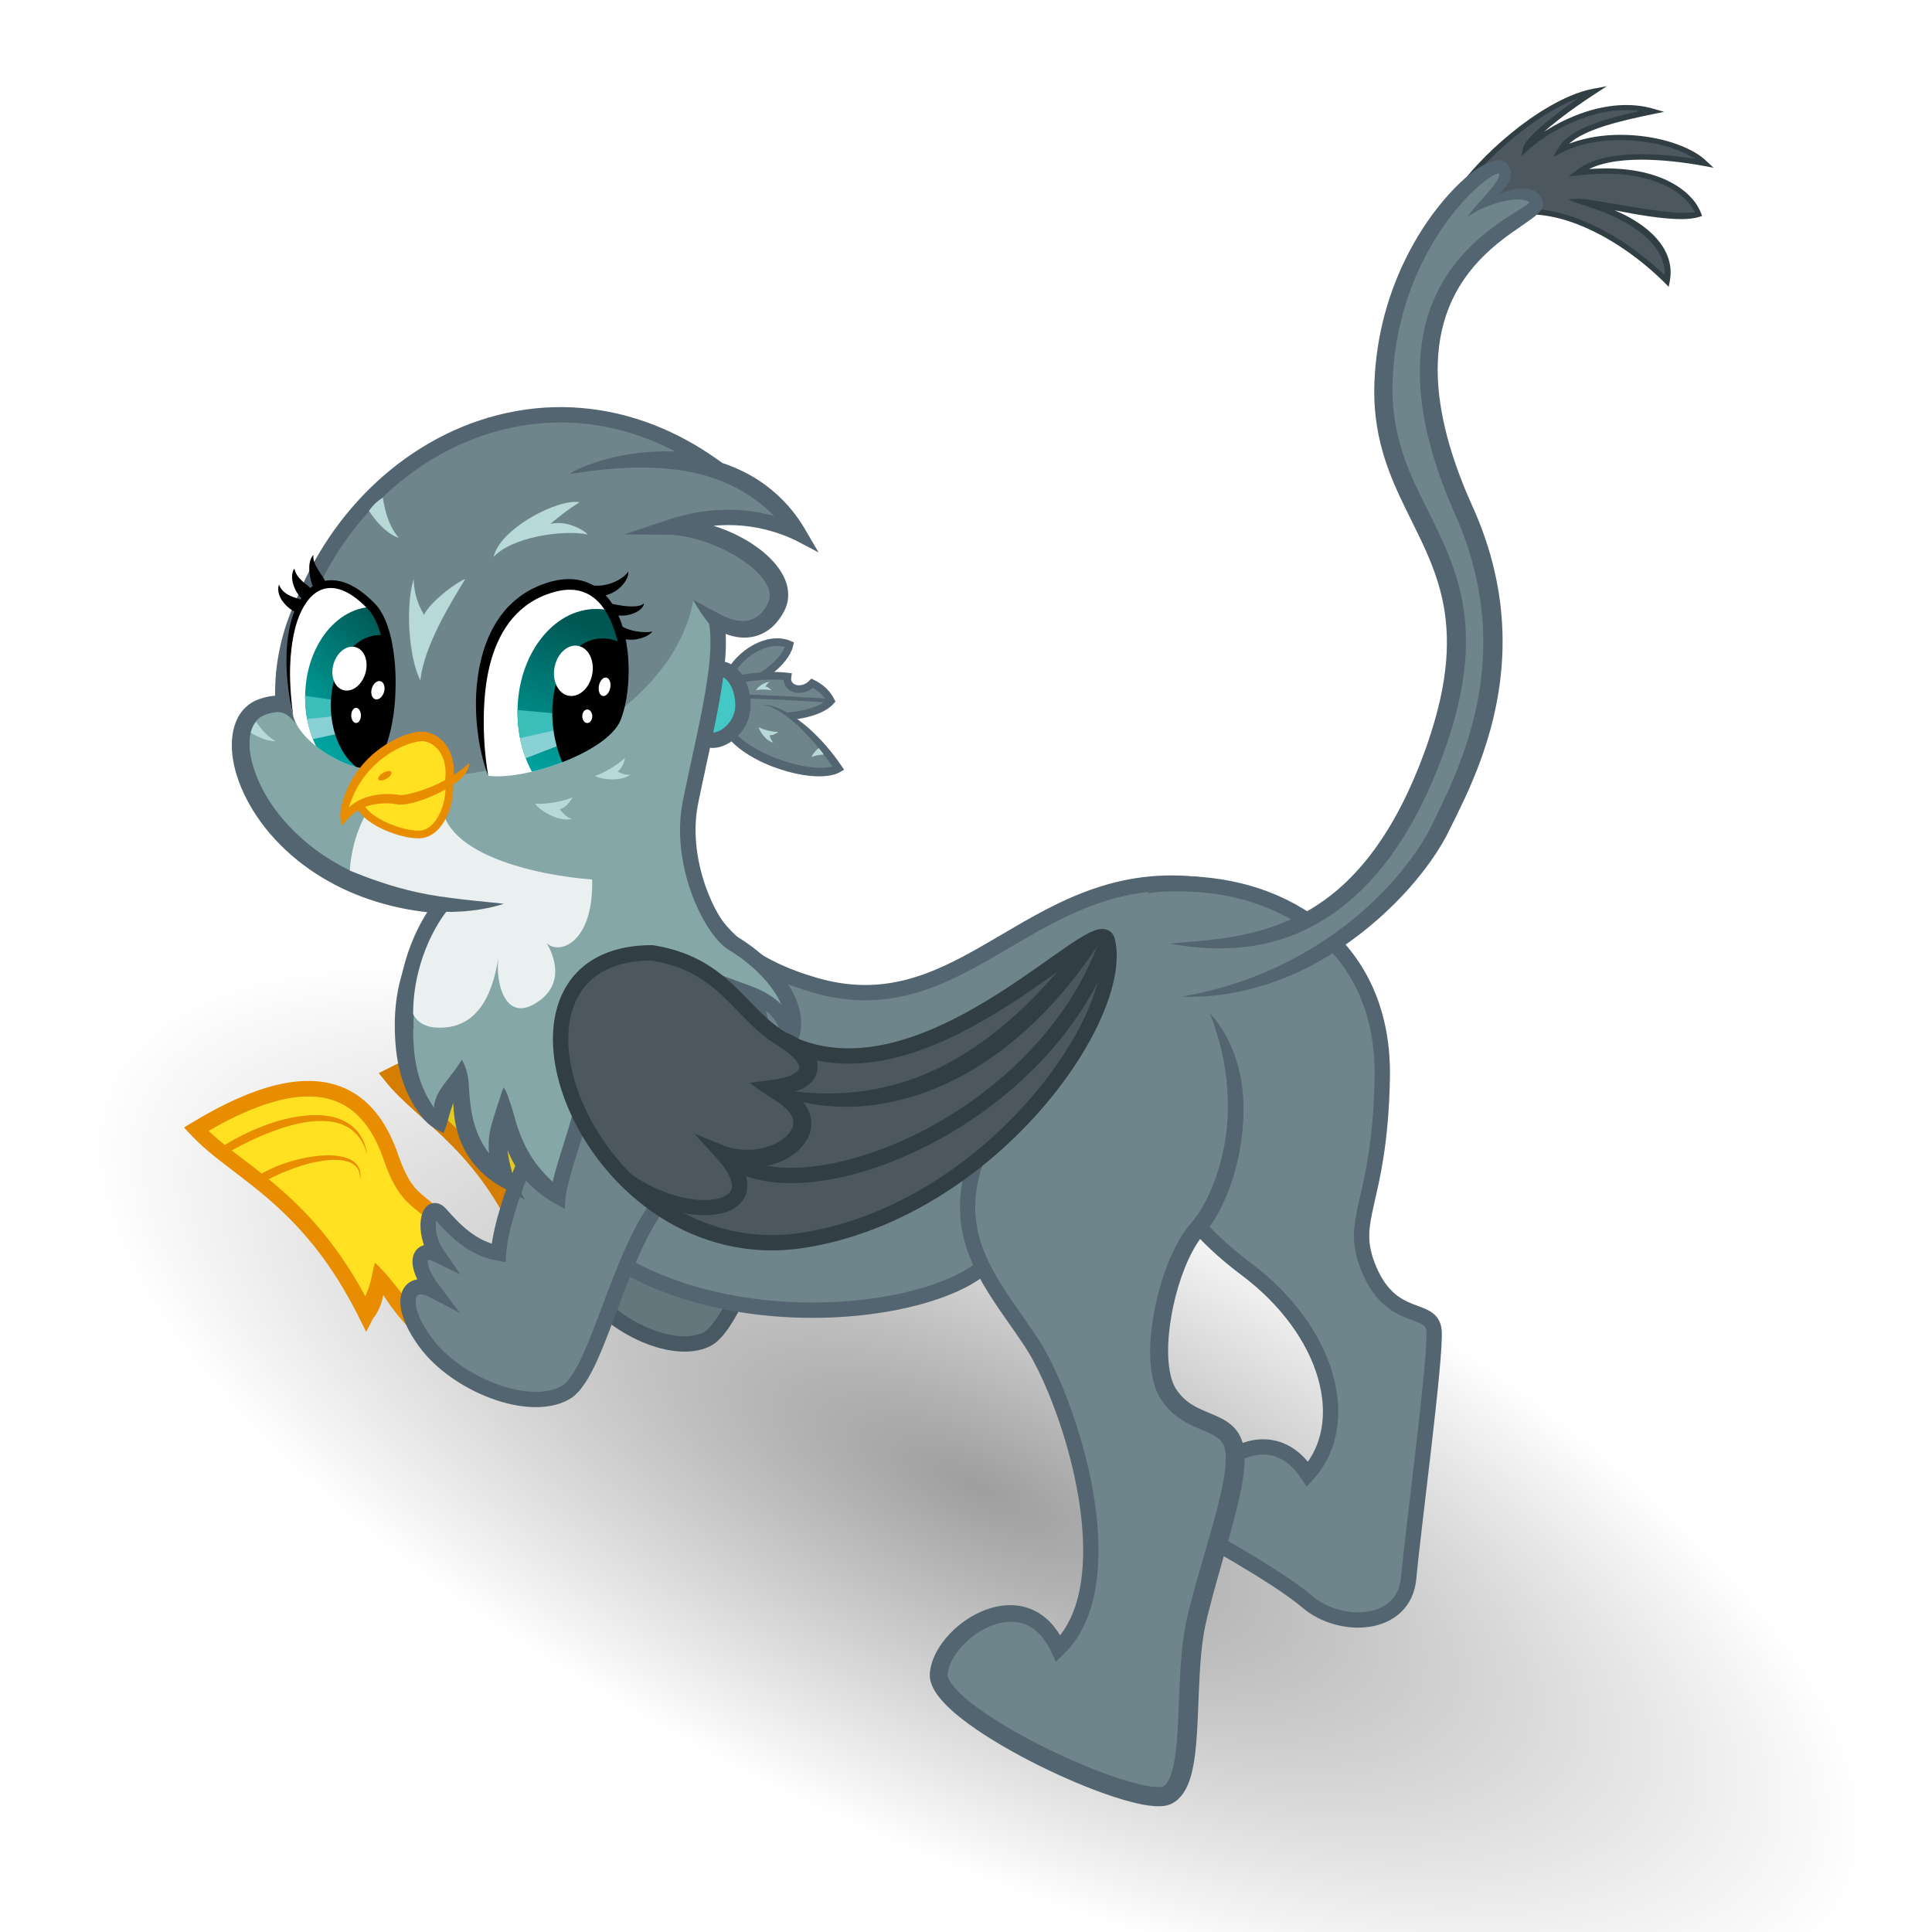 <?xml version="1.0" encoding="utf-8"?>
<!-- Generator: Adobe Illustrator 21.0.2, SVG Export Plug-In . SVG Version: 6.00 Build 0)  -->
<svg xmlns="http://www.w3.org/2000/svg" xmlns:xlink="http://www.w3.org/1999/xlink" version="1.1" x="0px" y="0px" width="5040px" height="5040px" viewBox="0 0 5040 5040" style="enable-background:new 0 0 5040 5040;" xml:space="preserve">
<rect x="0" y="0" width="5040" height="5040" fill="#333333" stroke="none"/>
<style type="text/css">
	.st0{display:none;}
	.st1{fill:url(#SVGID_1_);}
	.st2{fill:#E4C91E;stroke:#D47D00;stroke-width:40;stroke-miterlimit:10;}
	.st3{fill:none;stroke:#D47D00;stroke-width:20;stroke-miterlimit:10;}
	.st4{fill:#63787C;stroke:#495963;stroke-width:40;stroke-miterlimit:10;}
	.st5{fill:#6F858C;stroke:#536571;stroke-width:40;stroke-miterlimit:10;}
	.st6{fill:#6F858C;}
	.st7{fill:#536571;}
	.st8{fill:#4C5760;}
	.st9{fill:#313E44;}
	.st10{fill:#FFE122;}
	.st11{fill:#E98D00;}
	.st12{fill:#6F858C;stroke:#536571;stroke-width:20;stroke-miterlimit:10;}
	.st13{fill:#44C8C6;stroke:#536571;stroke-width:40;stroke-miterlimit:10;}
	.st14{fill:none;stroke:#536571;stroke-width:10;stroke-miterlimit:10;}
	.st15{fill:#B7D9D8;}
	.st16{clip-path:url(#SVGID_3_);fill:#B7D9D8;}
	.st17{fill:#85A7A7;}
	.st18{fill:#E9F0EF;}
	.st19{clip-path:url(#SVGID_5_);fill:#B7D9D8;}
	.st20{clip-path:url(#SVGID_7_);fill:#B7D9D8;}
	.st21{clip-path:url(#SVGID_9_);fill:#FFFFFF;}
	.st22{clip-path:url(#SVGID_9_);}
	.st23{clip-path:url(#SVGID_11_);fill:url(#SVGID_12_);}
	.st24{clip-path:url(#SVGID_11_);fill:#3BBEB9;}
	.st25{clip-path:url(#SVGID_11_);fill:#8AD1D5;}
	.st26{clip-path:url(#SVGID_11_);}
	.st27{clip-path:url(#SVGID_11_);fill:#FFFFFF;}
	.st28{clip-path:url(#SVGID_14_);fill:#FFFFFF;}
	.st29{clip-path:url(#SVGID_14_);}
	.st30{clip-path:url(#SVGID_16_);fill:url(#SVGID_17_);}
	.st31{clip-path:url(#SVGID_16_);fill:#3BBEB9;}
	.st32{clip-path:url(#SVGID_16_);fill:#8AD1D5;}
	.st33{clip-path:url(#SVGID_16_);}
	.st34{clip-path:url(#SVGID_16_);fill:#FFFFFF;}
	.st35{fill:#FFE122;stroke:#E98D00;stroke-width:20;stroke-miterlimit:10;}
	.st36{fill:none;stroke:#536571;stroke-width:40;stroke-miterlimit:10;}
	.st37{fill:#4C5760;stroke:#313E44;stroke-width:40;stroke-miterlimit:10;}
	.st38{fill:none;stroke:#313E44;stroke-width:40;stroke-miterlimit:10;}
</style>
<g id="sketch" class="st0">
	
		
</g>
<g id="background">
	
		<radialGradient id="SVGID_1_" cx="2552" cy="3880" r="2520" gradientTransform="matrix(0.907 0.422 -0.157 0.338 848.655 1492.048)" gradientUnits="userSpaceOnUse">
		<stop offset="0" style="stop-color:#9E9E9E"/>
		<stop offset="1" style="stop-color:#FFFFFF"/>
	</radialGradient>
	<rect y="0" class="st1" width="5040" height="5040"/>
</g>
<g id="front_leg_back_side">
	<g id="Слой_21">
		<path class="st2" d="M1583.6,3073.6c-54.7-68.4-32-115.7-97.6-210.8C1378,2706,1221.5,2704,1019,2806.1    c88.9,111.4,250.3,178.5,367.6,469.1c32.7-52,34.3-75.2,29.9-121.8c21.5,93.1,152.5,232.8,217.9,269.3"/>
		<path class="st3" d="M1019,2806.1c126.6-66.6,313.9-37.1,364.6,48.7"/>
		<path class="st3" d="M1299.8,2915.2c-70.8-72.3-207.2-129-280.8-109"/>
	</g>
	<path class="st4" d="M1943.7,2743.9c-101.2,61.3-221.3,312.2-233.9,409.4c-63.9-15.9-103.6-68-130-102.8s-46.1,54.7-7.8,101.3   c-41.3-30.5-77.5-9.6-32,61.2c-47-27.3-82.8,35.4-18,138.7c64.8,103.3,229.5,185.1,320,143c90.6-42.1,170-410.7,323-482.6"/>
</g>
<g id="body">
	<path class="st5" d="M2594.8,3269.9c-109.8,191.1-1026.1,288-1248.1-291c-228.2-595.1,466.8-1217.4,444-903.1   c-15,207,28.3,407.2,338.3,495.2c400.8,113.8,572-336,1032.9-258.2C3393.8,2351.9,2724.8,3043.6,2594.8,3269.9z"/>
</g>
<g id="back_legs">
	<path class="st5" d="M3081,2305.5c275.9,1.3,530.9,166.3,524.9,505.3c-6,339-92.9,366.1-32.9,504.2s161.9,89.9,167.9,155.9   c6,66-54,513.1-66,645.1c-12,132-179.5,135-263.8,63c-84.3-72-312.3-195-312.3-195c-6-129,198.6-312,312.3-138   c119.7-132,57.8-373-162.3-537.1C2803.3,2976.7,2838.1,2364.2,3081,2305.5z"/>
	<g id="bugfix">
		
			<ellipse transform="matrix(0.116 -0.993 0.993 0.116 172.599 5354.903)" class="st6" cx="3094.2" cy="2580.5" rx="254.5" ry="365.8"/>
	</g>
	<g>
		<path class="st6" d="M3156.1,2643.1c126,199.5,53.8,463.5-33.2,563.8c-77.9,89.8-132,339-75,429c57,90,160.4,60,173.2,147    c12.8,87-61.4,280.1-99.3,443.1c-37.9,163,1.2,419-76.8,457s-604-206-596-316s226-256,312-66c182-176,29.3-645.2-68-795.1    c-111.1-171.2-268-312.9-84-604.9"/>
		<path class="st7" d="M3156.1,2643.1c12.2,12.9,22.9,27.3,32.4,42.4c2.4,3.8,4.6,7.7,6.9,11.5c2.1,3.9,4.4,7.8,6.4,11.8    c2.1,4,4.1,8,6,12.1c0.9,2,1.9,4.1,2.8,6.1l2.7,6.2c14.1,33.2,23,68.7,27.4,104.6c2.3,18,3.2,36,3.3,54.1    c0,18.1-0.8,36.1-2.4,54.1c-3.3,35.9-9.7,71.5-19.3,106.4c-9.6,34.8-22.3,68.9-38.9,101.5c-8.3,16.3-17.7,32.2-28.6,47.5    c-1.4,1.9-2.7,3.8-4.2,5.7c-1.4,1.9-2.8,3.8-4.3,5.6c-1.5,1.9-2.9,3.7-4.5,5.5l-4.2,5c-4.9,5.9-9.5,12.3-13.9,19.1    c-8.7,13.5-16.4,28-23.4,43.1c-6.9,15.1-13.1,30.7-18.6,46.5c-11,31.7-19.4,64.6-25.4,97.7c-3,16.6-5.3,33.2-6.9,49.9    c-1.6,16.6-2.4,33.3-2.1,49.7c0.2,16.4,1.5,32.7,4.3,48.2c1.4,7.7,3.2,15.3,5.5,22.4c2.3,7.1,5.1,13.8,8.4,19.7    c0.4,0.8,0.8,1.4,1.3,2.2l0.7,1c0.2,0.3,0.4,0.7,0.7,1.1c1,1.5,2,3.1,3.1,4.6c2.1,3,4.4,5.9,6.7,8.8c4.7,5.6,9.9,10.8,15.5,15.5    c11.3,9.5,24.4,17.1,39.1,23.8c7.3,3.4,15.1,6.6,23.2,10c8.1,3.4,16.5,6.9,25.2,11.1c8.7,4.2,17.8,9.3,26.5,16    c4.4,3.4,8.7,7.2,12.6,11.5c4,4.3,7.6,9,10.7,14c3.1,5,5.7,10.3,7.8,15.7c2.1,5.4,3.7,10.8,4.8,16.1c0.3,1.3,0.6,2.7,0.8,4l0.7,4    c0.4,2.6,0.7,5.2,1,7.8c0.5,5.1,0.8,10.1,0.9,15c0.2,9.8-0.3,19.3-1.1,28.7c-0.8,9.3-2,18.5-3.3,27.5c-2.7,18-6.3,35.6-10.2,53    c-3.9,17.4-8.2,34.6-12.6,51.6c-8.9,34.1-18.6,67.8-28.2,101.3c-9.6,33.5-19.2,66.9-28.2,100.3c-4.5,16.7-8.8,33.4-12.9,50.1    l-3,12.5l-1.4,6.2l-1.3,6c-1.7,8.1-3.2,16.2-4.6,24.5c-5.4,33-8.2,67.1-10.2,101.4c-2,34.3-3.2,69-4.6,104    c-0.7,17.5-1.5,35.1-2.7,52.8c-1.1,17.7-2.6,35.5-4.8,53.5c-2.2,18-5.1,36.2-10.1,54.9c-2.5,9.3-5.6,18.8-9.9,28.3    c-4.3,9.5-9.7,19.3-17.7,28.5c-4,4.6-8.7,9-14.1,12.8c-2.7,1.9-5.6,3.7-8.6,5.2l-1.1,0.6c-0.3,0.2-0.9,0.4-1.4,0.7    c-1,0.5-1.9,0.8-2.9,1.2c-1.9,0.7-3.6,1.3-5.4,1.8c-6.9,1.9-12.9,2.5-18.5,2.8c-5.6,0.3-10.8,0.1-15.9-0.2    c-10.1-0.7-19.6-2-28.8-3.7c-9.2-1.7-18.2-3.7-27.1-5.9c-17.7-4.4-35-9.6-52-15.2c-17-5.6-33.8-11.6-50.3-17.9    c-33.2-12.7-65.7-26.6-97.8-41.4c-32.1-14.8-63.8-30.5-94.9-47.3c-31.1-16.8-61.8-34.6-91.8-53.9c-15-9.7-29.8-19.7-44.3-30.4    c-14.5-10.7-28.8-21.9-42.5-34.3c-6.9-6.2-13.6-12.7-20.1-19.7c-6.5-7-12.8-14.4-18.7-22.8c-2.9-4.2-5.7-8.7-8.3-13.5    c-2.6-4.9-4.9-10.1-6.8-16c-1.8-5.9-3.2-12.5-3.2-19.7c0-0.9,0-1.8,0-2.7l0.1-1.4c0-0.5,0.1-0.9,0.1-1.2c0.1-1.4,0.2-2.7,0.4-4.1    c0.3-2.7,0.7-5.4,1.2-8c2-10.5,5.2-20.5,9.2-29.8c4-9.3,8.8-18.1,14-26.3c10.6-16.5,23.2-31.2,37-44.3    c13.9-13.1,29.1-24.7,45.6-34.4c16.5-9.7,34.1-17.7,52.9-23.2c18.8-5.4,38.8-8.2,59.1-6.9c10.1,0.6,20.3,2.3,30.2,5.1    c9.9,2.8,19.5,6.7,28.5,11.6c9,4.9,17.4,10.8,25.1,17.4c7.7,6.6,14.5,13.8,20.7,21.5c12.4,15.3,21.8,32.2,29.4,49.3l0,0l-32.1-6.1    c20.6-19.8,36.7-44.3,48.5-71.2c11.8-26.9,19.5-55.9,24.1-85.6c2.3-14.9,4-29.9,4.9-45.1c1-15.2,1.4-30.4,1.2-45.7    c-0.3-30.6-2.6-61.3-6.3-91.8c-3.8-30.6-9.1-61.1-15.5-91.3c-6.4-30.3-14.1-60.3-22.7-90.1c-8.7-29.8-18.4-59.2-29.1-88.3    c-10.7-29.1-22.5-57.7-35.5-85.7c-6.5-14-13.3-27.7-20.6-41.2c-3.6-6.7-7.4-13.3-11.2-19.8c-1.9-3.2-3.9-6.5-5.9-9.6    c-1-1.6-2-3.1-3-4.7l-3.2-4.9c-17-25.9-35.1-51.4-53.2-77.3c-9-13-18-26.1-26.8-39.4c-8.8-13.3-17.4-26.9-25.6-40.9    c-16.4-27.8-31.2-57.2-42.3-88.5c-5.5-15.6-10.1-31.7-13.5-48c-3.4-16.4-5.6-33-6.5-49.7c-1.8-33.4,1.5-67,8.8-99.3    c3.7-16.1,8.3-32,13.7-47.5c5.4-15.5,11.6-30.6,18.3-45.5c6.8-14.8,14.1-29.3,21.8-43.5c7.8-14.2,16-28,24.6-41.7l33.8,21.3    c-8.1,13-16,26.2-23.4,39.6c-7.3,13.4-14.2,27-20.5,40.8c-6.3,13.8-12,27.8-17,42.1c-4.9,14.2-9.2,28.6-12.5,43.2    c-6.6,29.1-9.5,58.8-7.9,88.2c0.9,14.7,2.8,29.3,5.8,43.8c3.1,14.4,7.1,28.7,12.1,42.8c10,28.1,23.5,55.2,39.1,81.6    c7.8,13.2,16,26.2,24.5,39.1c8.5,12.9,17.3,25.8,26.3,38.6c17.9,25.7,36.2,51.5,53.8,78.2l3.3,5c1.1,1.7,2.2,3.5,3.3,5.2    c2.2,3.5,4.3,7,6.4,10.5c4.2,7,8.2,14.1,12,21.3c7.7,14.3,14.9,28.7,21.6,43.3c13.6,29.1,25.7,58.7,36.8,88.7    c11.1,30,21,60.3,30,91c8.9,30.7,16.8,61.6,23.5,92.9c6.7,31.3,12.1,62.9,16.1,94.8c3.9,31.9,6.3,64,6.6,96.4    c0.1,16.2-0.2,32.4-1.3,48.7c-1,16.2-2.8,32.5-5.3,48.7c-2.5,16.2-5.9,32.4-10.4,48.4c-4.4,16-9.9,31.8-16.7,47.2    c-6.8,15.4-14.8,30.3-24.4,44.5c-9.5,14.1-20.5,27.4-32.9,39.3l-20.2,19.5l-11.9-25.6l0,0c-6.8-14.5-15-28.1-24.8-39.7    c-9.8-11.6-21.2-21.2-33.9-27.8c-12.7-6.7-26.7-10.3-41.3-11c-14.5-0.7-29.6,1.5-44.2,6c-14.6,4.5-28.9,11.1-42.3,19.3    c-13.4,8.2-26,18-37.3,29c-11.3,11-21.4,23.1-29.5,36.1c-8,12.9-14,26.7-16.3,40c-0.3,1.6-0.5,3.3-0.7,4.9    c-0.1,0.8-0.1,1.6-0.2,2.4c0,0.2,0,0.4,0,0.4l0,0.3l0,0.6c0,1.5,0.4,3.6,1.2,6c1.5,4.9,4.8,10.8,9,16.6    c4.2,5.9,9.2,11.7,14.6,17.4c5.4,5.7,11.3,11.3,17.4,16.7c12.2,10.9,25.5,21.1,39.1,31c13.6,9.9,27.7,19.3,42.1,28.5    c28.7,18.3,58.5,35.3,88.8,51.4c30.3,16.1,61.2,31.3,92.4,45.5c31.3,14.2,62.9,27.6,94.9,39.7c16,6,32.1,11.8,48.2,17    c16.1,5.2,32.3,10,48.4,14c8,2,16.1,3.7,24,5.2c7.9,1.4,15.7,2.5,23,2.9c3.6,0.2,7.1,0.3,10.2,0.1c3.1-0.2,5.8-0.6,7.3-1    c0.3-0.1,0.7-0.2,0.8-0.3c0.1,0,0.2-0.1,0.2-0.1c0,0,0,0,0.1,0l0.3-0.2c0.9-0.5,1.7-1,2.6-1.6c1.7-1.2,3.4-2.8,5.2-4.8    c3.4-3.9,6.7-9.5,9.5-15.9c2.8-6.4,5.2-13.5,7.2-21c4-15,6.7-31.3,8.7-47.9c2-16.6,3.4-33.5,4.5-50.6c1.1-17.1,1.9-34.3,2.6-51.7    c1.4-34.7,2.5-69.7,4.6-104.9c2.2-35.3,5.1-70.8,11-106.6c1.5-8.9,3.2-17.9,5.1-26.9l1.5-6.7l1.5-6.5l3.1-12.9    c4.2-17.2,8.7-34.2,13.3-51.2c9.2-33.9,18.9-67.5,28.7-101c9.7-33.5,19.4-66.8,28.3-100.1c4.4-16.6,8.6-33.3,12.4-49.9    c3.8-16.6,7.2-33.2,9.7-49.6c1.3-8.2,2.3-16.4,3.1-24.4c0.7-8,1.1-16,1-23.6c-0.1-3.8-0.2-7.5-0.6-11.1c-0.1-1.8-0.4-3.5-0.6-5.2    l-0.4-2.5c-0.1-0.8-0.3-1.6-0.5-2.4c-1.4-6.3-3.4-11.9-6.4-16.6c-2.9-4.8-6.7-8.9-11.7-12.8c-5-3.9-11.2-7.5-18.1-11    c-13.9-6.9-30.5-13-47.4-21c-16.9-7.9-34.2-17.8-49.6-30.9c-7.7-6.5-14.8-13.8-21.3-21.5c-3.2-3.9-6.3-7.9-9.1-12    c-1.5-2-2.8-4.1-4.2-6.2c-0.3-0.5-0.7-1.1-1-1.7l-1.1-1.7c-0.7-1.2-1.4-2.3-2-3.5c-5.2-9.4-8.9-18.9-11.9-28.4    c-3-9.5-5.1-19-6.8-28.4c-3.3-18.9-4.5-37.5-4.6-55.9c-0.1-18.4,1-36.6,2.8-54.7c1.8-18,4.5-35.9,7.8-53.6    c6.7-35.4,16-70.2,28-104.3c6.1-17,12.8-33.8,20.6-50.4c7.8-16.5,16.5-32.8,26.9-48.5c5.2-7.9,10.8-15.6,17.1-23l4.3-5    c1.3-1.5,2.5-3,3.8-4.6c1.3-1.5,2.5-3.1,3.7-4.7c1.2-1.6,2.4-3.2,3.6-4.8c9.5-13.1,18.1-27.1,25.7-41.8    c15.4-29.3,27.5-60.8,36.8-93.1c9.2-32.3,15.7-65.5,19-98.9c1.7-16.7,2.6-33.5,2.8-50.3c0.1-16.8-0.4-33.6-1.6-50.3    c-2.3-33.5-7.2-66.8-14.9-99.8c-3.9-16.5-8.4-33-13.7-49.4C3168.5,2676,3162.4,2659.7,3156.1,2643.1z"/>
	</g>
</g>
<g id="tail">
	<g>
		<path class="st8" d="M3785.2,529.9c77.6-126.3,254.8-270.7,373.2-291.8C4062.6,300,3984.9,365.4,3981,388    c69.1-63,209.3-133.3,331-97.5c-119.1,24.2-213.6,50.1-242,102.5c127.6-65.4,317.7-27.4,377.8,33.4    C4338.9,406.2,4186,394,4116.5,451c189.6-23,291.8,45.2,314.8,108c-68,21.6-295.3-39-340.2-37.8c106,16.5,278.9,89.8,258,212.9    c-144.8-144.6-372.4-250.8-499-126.9"/>
		<path class="st9" d="M3779.2,526.2c10.7-17.4,22.6-34.1,35.2-50.1c12.6-16,25.8-31.5,39.7-46.4c27.7-29.8,57.5-57.5,89-83.2    c31.5-25.7,64.7-49.3,100.1-69.6c17.7-10.1,35.9-19.5,54.9-27.4c18.9-7.9,38.6-14.4,59.1-18.2l34.8-6.5l-29.7,19.3    c-16.3,10.6-32.4,21.4-48.3,32.6c-15.9,11.2-31.5,22.7-46.8,34.6c-15.3,11.9-30.3,24.2-44.5,37.2c-7.1,6.5-14,13.2-20.3,20.1    c-3.1,3.5-6.2,7.1-8.8,10.7c-0.6,0.9-1.3,1.8-1.9,2.7l-0.8,1.4c-0.3,0.5-0.6,0.9-0.8,1.3c-0.4,0.9-1,1.8-1.2,2.5l-0.2,0.6    l-0.1,0.3l-0.1,0.2c-0.1,0.3-0.2,0.6-0.3,1l-11.6-6.4c22.7-20.5,47.7-37.9,74-53c26.4-15,54.1-27.6,83-37.2    c28.9-9.5,58.9-16.1,89.4-18.1c30.5-2,61.6,0.6,91.2,9.3l27,7.9l-27.6,5.6c-21.9,4.5-43.8,9.1-65.5,14.3    c-21.7,5.2-43.3,10.9-64.4,17.7c-10.6,3.4-21,7.1-31.2,11.2c-10.2,4.1-20.2,8.7-29.7,13.9c-2.4,1.3-4.8,2.6-7,4.1    c-1.1,0.7-2.3,1.4-3.5,2.1l-3.4,2.2l-1.7,1.1l-1.6,1.2l-3.3,2.4c-1.1,0.8-2.1,1.7-3.1,2.5c-1,0.8-2.1,1.6-3.1,2.5l-3,2.6    c-1,0.9-1.9,1.8-2.8,2.7l-1.4,1.4l-1.3,1.4c-0.9,1-1.8,1.9-2.6,2.9c-3.3,4-6.2,8.2-8.7,12.7l-9.3-9.6c30.4-15.5,63.4-25,96.7-30.2    c33.4-5.2,67.3-5.9,100.8-3.3c33.5,2.7,66.8,8.9,99,19.2c16.1,5.2,31.9,11.5,47,19.3c3.8,1.9,7.5,4.1,11.2,6.2    c1.9,1,3.7,2.3,5.5,3.4l2.7,1.7c0.9,0.6,1.8,1.1,2.7,1.8c3.5,2.5,7.1,5,10.4,7.8c3.5,2.6,6.6,5.8,9.8,8.8l17.4,16.2l-23.7-4.4    c-27.7-5.1-55.7-9.3-83.7-12.2c-28-2.9-56.2-4.6-84.2-4.5c-28,0.2-56.1,2.3-83.2,7.9c-13.6,2.8-26.9,6.6-39.5,11.8    c-12.6,5.2-24.5,11.8-34.9,20.2l-5.3-12.4c14.9-1.6,29.7-3.2,44.7-3.8c7.5-0.5,15-0.5,22.5-0.8l11.2,0c1.9,0,3.7,0,5.6,0l5.6,0.2    l5.6,0.2c1.9,0.1,3.7,0.1,5.6,0.3l11.2,0.7c3.7,0.3,7.5,0.7,11.2,1c3.7,0.3,7.5,0.8,11.2,1.3c14.9,1.9,29.8,4.6,44.4,8.3    c14.6,3.7,29.1,8.4,43.1,14.2c3.5,1.4,7,3.1,10.4,4.6c3.4,1.6,6.8,3.4,10.2,5.1l5,2.8c1.7,0.9,3.4,1.8,5,2.8l4.9,3    c0.8,0.5,1.6,1,2.4,1.5l2.4,1.6l4.8,3.2c1.6,1.1,3.1,2.3,4.6,3.4c3.1,2.2,6.1,4.7,9,7.1c5.8,5,11.5,10.3,16.6,16.1l2,2.2l1.9,2.3    c1.2,1.5,2.5,3,3.7,4.5l3.4,4.7c1.2,1.6,2.1,3.3,3.2,4.9c4.2,6.6,7.8,13.7,10.6,21.1l2.6,7l-7.1,2.1l0,0    c-7.6,2.6-15.1,3.9-22.5,4.7c-7.5,0.8-14.9,1.2-22.2,1.3c-14.7,0.1-29.2-0.8-43.7-2.1c-28.9-2.7-57.4-7.1-85.7-12.1    c-28.3-5-56.5-10.7-84.5-16.4l-21-4.3c-7-1.4-14-2.9-20.9-4.6c-6.9-1.6-13.9-3.5-20.8-5.4c-6.9-1.9-13.7-3.9-20.9-5.7l0,0l0,0    c7.8-0.5,15.6-0.2,23.4,0.4c7.8,0.7,15.5,1.8,23.1,3.3c15.3,2.9,30.2,7.6,44.9,12.6c29.4,10.2,58,23,84.7,39.7    c13.3,8.4,26.1,17.8,37.9,28.4c11.8,10.7,22.6,22.7,31.5,36.2c8.9,13.5,15.7,28.7,19.1,44.8c1.7,8,2.6,16.2,2.6,24.4    c0,8.2-0.8,16.3-2.4,24.2l-2.7,13.4l-9.2-9.6l0,0c-33.1-32.9-69.2-62.9-107.9-89.2c-19.3-13.1-39.2-25.3-59.8-36.3    c-20.6-11-41.7-20.8-63.4-29.1c-21.7-8.2-44-14.9-66.7-19.3c-22.7-4.4-45.8-6.5-68.6-5.2c-22.8,1.3-45.4,6-66.4,14.7    c-20.9,8.8-40.1,21.6-56.3,37.5l-9.8-10c17.4-17.1,38.1-31,60.7-40.4c22.6-9.4,46.8-14.4,71-15.8c24.2-1.3,48.5,0.9,72.1,5.5    c23.6,4.6,46.7,11.5,69,20c22.4,8.5,44,18.6,65.1,29.8c21,11.2,41.4,23.7,61.1,37.1c39.4,26.8,76.1,57.3,109.9,90.8l0,0l-11.8,3.8    c2-14.4,1.4-28.9-2.1-42.7c-3.4-13.8-9.6-27-17.7-39c-8.1-12-18-22.9-28.9-32.8c-10.9-9.9-22.9-18.8-35.4-26.9    c-12.6-8.1-25.7-15.4-39.2-22.1c-13.5-6.7-27.4-12.7-41.5-18.1c-14.1-5.4-28.5-10-42.9-14.9l-21.6-7.4c-7.2-2.5-14.5-5-21.8-7.9    l0,0l0,0c3.6-1,7.3-1.5,10.9-1.8c3.7-0.3,7.3-0.4,11-0.4c7.3,0,14.6,0.4,21.7,1.1c7.2,0.7,14.3,1.7,21.4,2.9l21.3,3.5    c28.3,4.8,56.5,9.7,84.7,14.3c28.2,4.6,56.4,8.9,84.5,11.9c14.1,1.5,28.2,2.6,42.1,3c7,0.2,13.9,0.1,20.7-0.4    c3.4-0.2,6.8-0.6,10.1-1c3.3-0.5,6.5-1.1,9.6-1.9l0,0l-4.5,9.1c-2.4-6.4-5.6-12.6-9.3-18.5c-1-1.5-1.8-3-2.9-4.4l-3.1-4.2    c-1-1.4-2.2-2.7-3.3-4.1l-1.7-2l-1.8-2c-4.6-5.3-9.9-10.1-15.2-14.7c-2.8-2.2-5.5-4.5-8.4-6.6c-1.4-1.1-2.9-2.1-4.3-3.2l-4.5-3    l-2.2-1.5c-0.7-0.5-1.5-0.9-2.3-1.4l-4.6-2.8c-1.5-1-3.1-1.8-4.7-2.6l-4.7-2.6c-3.2-1.6-6.4-3.2-9.7-4.8c-3.3-1.4-6.5-3-9.9-4.3    c-13.3-5.5-27.1-10-41.1-13.6c-14-3.6-28.4-6.1-42.8-8c-3.6-0.5-7.2-1-10.8-1.3c-3.6-0.3-7.2-0.7-10.9-1l-10.9-0.7    c-1.8-0.1-3.6-0.2-5.5-0.3l-5.5-0.2l-5.5-0.2c-1.8,0-3.6,0-5.5,0l-10.9,0c-7.3,0.2-14.6,0.2-21.9,0.7c-14.6,0.6-29.2,2.1-43.7,3.7    l-23.9,2.6l18.6-15c11.7-9.5,24.9-16.7,38.5-22.3c13.6-5.6,27.8-9.5,42-12.5c14.2-3,28.6-4.9,42.9-6.2c14.4-1.3,28.7-1.9,43.1-2    c28.7-0.1,57.3,1.6,85.8,4.6c28.4,3,56.7,7.2,84.8,12.4l-6.3,11.8c-2.9-2.6-5.6-5.4-8.7-7.8l-2.3-1.9c-0.4-0.3-0.8-0.6-1.1-0.9    l-1.2-0.9l-4.8-3.5c-0.8-0.6-1.6-1.1-2.5-1.7l-2.5-1.6c-1.7-1-3.3-2.2-5.1-3.1c-3.5-2-6.9-4-10.6-5.8    c-14.3-7.4-29.4-13.4-44.9-18.4c-31-9.9-63.3-15.9-95.9-18.6c-32.5-2.6-65.4-1.9-97.6,3.1c-32.1,5-63.7,14.1-92.4,28.8l-20.5,10.5    l11.2-20c3-5.4,6.5-10.4,10.3-15c1-1.1,2-2.2,3-3.4l1.5-1.7l1.6-1.6c1.1-1,2.1-2.1,3.2-3.1l3.3-2.9c1.1-1,2.3-1.9,3.4-2.8    c1.2-0.9,2.3-1.9,3.5-2.7l3.6-2.6l1.8-1.3l1.8-1.2l3.7-2.4c1.2-0.8,2.5-1.5,3.7-2.3c2.5-1.5,5-2.9,7.5-4.4    c10.1-5.6,20.6-10.4,31.2-14.7c10.6-4.3,21.3-8.1,32.1-11.6c21.6-6.9,43.5-12.7,65.4-18c21.9-5.2,44-9.9,66-14.4l-0.6,13.6    c-27.8-8.2-57.2-10.7-86.4-8.7c-29.2,1.9-58.1,8.2-86,17.4c-27.9,9.3-54.9,21.5-80.5,36.1c-25.5,14.6-49.8,31.6-71.6,51.2    l-16.6,15l5-21.3c0.2-0.9,0.4-1.7,0.7-2.6l0.2-0.6l0.2-0.6l0.4-1.1c0.6-1.5,1.3-2.8,1.9-4.1c0.3-0.7,0.7-1.2,1.1-1.8l1.1-1.8    c0.7-1.2,1.5-2.2,2.3-3.3c3.1-4.3,6.4-8.1,9.8-11.9c6.8-7.4,14-14.4,21.3-21.1c14.6-13.4,29.9-25.8,45.4-37.9    c15.5-12.1,31.3-23.7,47.4-35c16-11.3,32.3-22.2,48.8-32.9l5,12.8c-19.1,3.6-38,9.8-56.2,17.4c-18.3,7.6-36,16.7-53.3,26.6    c-34.5,19.9-67.2,43.1-98.2,68.4c-31,25.3-60.3,52.6-87.5,81.9c-13.6,14.6-26.6,29.8-38.9,45.5c-12.3,15.7-23.8,32-34.2,48.8    L3779.2,526.2z"/>
	</g>
	<g>
		<path class="st6" d="M3051.1,2461.6c180,6,501.7,19.2,690.3-499.8s-144.4-594.1-132.4-963.1s276-591.1,309-561.1    c33,30-40.6,78.6-89.9,128.1c59.6-55.1,171-82.5,180-36s-478.4,157.3-189,802.5c172.2,383.8,6,688.9-62,828.9    s-310,413.1-672.9,438.6"/>
		<path class="st7" d="M3051.1,2461.6c14.6-1.5,29.1-2.7,43.6-3.9c14.5-1.2,28.9-2.4,43.3-3.8c28.7-2.8,57.1-6.4,85-11.6    c27.9-5.1,55.4-11.7,82.1-20.1c26.7-8.5,52.7-18.7,77.8-30.9c50.1-24.3,95.7-57.5,135.5-96.8c19.9-19.7,38.4-40.8,55.6-63    c17.1-22.3,33.1-45.6,47.8-69.7c29.5-48.2,54.3-99.5,75.8-152.2l4-9.9l3.9-10c2.6-6.6,5.2-13.3,7.6-20l3.7-10    c1.2-3.3,2.5-6.7,3.6-10.1c2.4-6.7,4.7-13.4,7-20.2c9-27,17.1-54.2,24-81.6c6.9-27.4,12.5-55,16.5-82.8c2-13.9,3.5-27.8,4.7-41.7    c1.1-13.9,1.8-27.8,1.9-41.7c0.4-27.8-1.5-55.5-5.4-82.8c-3.9-27.4-10.2-54.4-18.4-80.9c-8.2-26.6-18.4-52.7-29.8-78.5    c-11.4-25.9-24.1-51.5-36.9-77.5c-12.8-26-25.9-52.2-38.1-79.2c-12.2-27-23.4-54.8-32.6-83.5c-9.3-28.7-16.6-58.2-21.3-88.1    c-4.8-29.9-7.1-60.3-7-90.4c0-7.5,0.2-15.1,0.4-22.6c0.3-7.5,0.7-14.9,1.2-22.4c1-14.9,2.4-29.8,4.2-44.6    c3.6-29.7,8.8-59.1,15.7-88.2c13.8-58.1,34.1-114.6,60.5-168.1c26.4-53.5,58.6-104.1,97-150c9.6-11.5,19.6-22.6,30.1-33.4    c10.5-10.8,21.4-21.2,33.1-31c11.7-9.8,24-19,37.7-27c6.9-4,14.1-7.8,22.3-10.8c4.1-1.5,8.5-2.9,13.7-3.8c2.6-0.4,5.4-0.7,8.6-0.7    c3.2,0.1,6.9,0.5,11.1,2c2.1,0.8,4.3,1.9,6.4,3.4c0.5,0.4,1,0.8,1.5,1.2c0.5,0.4,1,0.9,1.2,1.1l1.4,1.5c1.9,2,3.7,4.2,5.3,6.9    c1.6,2.6,3,5.4,3.9,8.5c1,3.1,1.5,6.2,1.7,9.4c0.2,6.2-1.1,11.8-2.9,16.5c-1.8,4.7-4.1,8.7-6.5,12.3c-2.4,3.6-5,6.9-7.7,9.9    c-2.7,3-5.4,5.9-8.2,8.6c-5.5,5.4-11.3,10.3-17.1,15c-11.6,9.4-23.5,17.9-35.4,26.3l-35.9,25.2l0,0l0,0    c4.6-5.8,9.8-11.3,15.3-16.5c2.7-2.6,5.6-5.1,8.5-7.5c2.9-2.4,5.9-4.8,8.9-7.1c12.1-9.1,25.2-17.1,39-23.8    c13.8-6.7,28.4-12.2,43.9-15.9c7.8-1.8,15.8-3.1,24.3-3.4c4.2-0.2,8.6-0.1,13.1,0.3c4.5,0.4,9.2,1.3,14,2.9    c4.8,1.6,9.8,3.9,14.5,7.5c4.7,3.6,9,8.5,11.7,14.1c1.4,2.8,2.4,5.7,3.2,8.5l0.3,1.1c0.1,0.3,0.2,0.7,0.3,1.7    c0.3,1.6,0.3,3.2,0.3,4.8c-0.1,3.1-0.8,5.8-1.6,8c-1.7,4.4-3.6,7.2-5.4,9.5c-1.8,2.3-3.6,4.2-5.3,5.9c-3.4,3.3-6.6,6-9.8,8.6    c-3.2,2.5-6.3,4.9-9.4,7.2c-6.2,4.6-12.4,8.8-18.4,13c-12.2,8.4-24.1,16.6-35.8,25c-11.7,8.4-23.1,17-34.1,26.1    c-22,18-42.5,37.7-60.8,59.1c-18.2,21.4-34.2,44.5-47.4,69.1c-13.2,24.6-23.6,50.6-31.1,77.5c-7.6,26.9-12.3,54.7-14.5,82.7    c-2.2,28.1-1.9,56.4,0.3,84.8c2.3,28.3,6.5,56.6,12.3,84.6c11.5,56.1,29.2,111.3,50.4,165.1c5.3,13.5,10.8,26.9,16.6,40.2    c2.9,6.7,5.8,13.3,8.8,19.9c1.5,3.2,3,6.8,4.5,10.2l4.6,10.4c11.9,27.8,22.5,56.3,31.6,85.3c9.2,28.9,16.7,58.4,22.7,88.3l1.1,5.6    l1,5.6l2.1,11.2l1.8,11.3l0.9,5.6l0.8,5.7l1.6,11.3l1.4,11.3c0.5,3.8,0.9,7.6,1.2,11.3c0.4,3.8,0.8,7.6,1.1,11.4    c1.3,15.2,2.2,30.4,2.7,45.6c0.4,15.2,0.5,30.4,0.1,45.6c-0.5,15.2-1.2,30.4-2.5,45.6c-1.3,15.2-2.9,30.3-4.9,45.3    c-2.1,15.1-4.5,30-7.3,44.9c-2.8,14.9-6.1,29.7-9.6,44.5c-7.1,29.5-15.7,58.5-25.4,87.1c-9.7,28.6-20.7,56.7-32.5,84.3    c-11.9,27.6-24.7,54.7-37.8,81.4l-19.7,39.7l-2.5,5l-2.6,5.2c-0.9,1.7-1.8,3.4-2.7,5.2c-0.9,1.7-1.8,3.4-2.8,5.1    c-3.7,6.8-7.6,13.4-11.6,20c-16,26.2-33.7,51-52.6,74.7c-18.9,23.7-39.1,46.3-60.2,67.8c-21.2,21.5-43.3,42.1-66.4,61.5    c-11.5,9.7-23.3,19.2-35.3,28.3c-12,9.2-24.2,18-36.6,26.6c-12.4,8.6-25,16.8-37.9,24.8c-12.8,7.9-25.9,15.5-39.2,22.6    c-53.1,28.7-109.5,51.2-167.8,66l-10.9,2.7c-3.6,0.9-7.3,1.6-11,2.5c-7.3,1.7-14.7,3-22,4.5l-11.1,1.9l-5.5,0.9l-5.6,0.8    l-11.1,1.6l-11.1,1.3l-5.6,0.6l-5.6,0.5l-11.1,1c-3.7,0.3-7.4,0.5-11.2,0.7c-1.9,0.1-3.7,0.2-5.6,0.3l-5.6,0.2    c-3.7,0.2-7.4,0.3-11.2,0.4c-3.7,0-7.4,0.1-11.2,0.1l-5.6,0l-5.6-0.1c-3.7-0.1-7.4-0.2-11.1-0.3c3.6-0.7,7.3-1.4,10.9-2.1l5.5-1    l5.4-1.1l10.9-2.2l10.8-2.4c7.2-1.4,14.3-3.3,21.5-4.9l10.7-2.7l5.3-1.3l5.3-1.4l10.6-2.8l10.5-3l5.3-1.5l5.2-1.6l10.5-3.2    c13.9-4.4,27.7-9,41.3-14c54.6-19.9,107-44.7,156.8-73.9c3.1-1.8,6.2-3.6,9.3-5.5l9.3-5.6c6.1-3.8,12.2-7.6,18.3-11.6    c12.1-7.8,24.1-15.9,35.8-24.3c11.7-8.4,23.3-17,34.6-26c11.3-9,22.4-18.2,33.3-27.6c21.8-18.9,42.7-38.9,62.5-59.7    c19.9-20.9,38.7-42.7,56.3-65.4c17.6-22.7,34-46.2,48.4-70.6c3.5-6.1,7.1-12.2,10.3-18.4c0.8-1.5,1.6-3.1,2.4-4.6    c0.8-1.6,1.6-3.1,2.4-4.7l2.3-4.7l2.4-5l19.2-39.8c12.6-26.4,24.8-52.8,35.9-79.6c11.2-26.7,21.4-53.8,30.5-81.1    c18.1-54.7,31.6-110.8,39-167.6c7.4-56.8,8.8-114.3,3.8-171.2c-5.1-56.9-16.4-113.3-33.5-168c-8.5-27.3-18.4-54.3-29.6-80.8    l-8.7-19.9c-3-6.9-6-13.7-8.9-20.6c-5.9-13.8-11.5-27.7-16.9-41.8c-21.7-56.1-39.6-114-51.4-173.6c-5.8-29.8-10.1-60.1-12.1-90.6    c-2.1-30.5-2-61.4,0.8-92.1c2.8-30.7,8.4-61.4,17.2-91.2c8.8-29.8,20.8-58.7,35.9-85.9c15.1-27.2,33.2-52.7,53.7-75.9    c20.4-23.2,43.1-44.2,67-63.2c12-9.5,24.2-18.5,36.7-27c12.4-8.6,25.2-16.6,37.7-24.4c6.3-3.9,12.5-7.7,18.4-11.5    c3-1.9,5.9-3.8,8.6-5.7c2.7-1.9,5.3-3.8,7.3-5.5c1-0.8,1.8-1.6,2.4-2.2c0.5-0.5,0.7-0.8,0.3,0.1c-0.1,0.5-0.4,1.4-0.4,2.6    c0,0.6,0,1.3,0.1,2c0.1,0.5,0.1,0.5,0.1,0.3l0-0.3c-0.1-0.7-0.2-1.3-0.4-1.9c-0.3-1.1-0.8-2-1.9-3.1c-1-1.1-2.7-2.2-4.8-3.2    c-4.3-2-10.2-3.2-16.5-3.7c-6.3-0.5-13-0.3-19.7,0.3c-13.6,1.3-27.4,4.2-41.1,8.2c-6.8,2-13.6,4.3-20.4,6.8    c-6.7,2.5-13.4,5.3-20,8.3c-13.2,6.1-26,13.2-38.4,21.5l0,0l0,0c4.2-6,8.8-11.8,13.4-17.5c4.7-5.7,9.5-11.2,14.3-16.7    c9.6-11,19.5-21.7,28.7-32.5c4.6-5.4,9.1-10.8,13.2-16.3c4-5.4,7.7-11,10.3-16.3c0.7-1.3,1.2-2.6,1.6-3.8c0.4-1.2,0.8-2.4,1-3.5    c0.5-2.2,0.4-3.8,0.1-4.9c-0.3-1-0.7-1.5-1.5-2.4c-0.4-0.4-1-1-1.6-1.5l-0.5-0.4c-0.2-0.2,0,0.1,0.2,0.2c0.1,0.1,0.3,0.3,0.4,0.4    c0.6,0.5,1.2,0.8,1.5,1c0.8,0.4,0.8,0.3,0.4,0.4c-0.4,0.1-1.2,0.2-2.2,0.5c-2,0.5-4.5,1.6-7,2.8c-5.2,2.5-10.7,5.8-16.1,9.5    c-5.4,3.7-10.8,7.7-16.1,12c-5.3,4.2-10.5,8.7-15.6,13.3c-10.2,9.2-20.2,19-29.7,29.2c-9.6,10.2-18.8,20.8-27.6,31.7    c-17.7,21.8-34,44.9-48.9,68.8c-14.9,23.9-28.4,48.7-40.5,74.2c-24.2,50.9-42.6,104.5-54.9,159.4c-6.1,27.5-10.8,55.3-13.8,83.2    c-1.5,14-2.7,28-3.4,42c-0.4,7-0.7,14.1-0.9,21.1c-0.1,7-0.3,13.9-0.2,20.9c0.2,27.8,2.6,55.5,7.2,82.8    c4.6,27.3,11.4,54.2,20.1,80.7c8.7,26.5,19.4,52.5,31.2,78.3c11.7,25.8,24.6,51.5,37.6,77.4c13,26,26,52.3,38,79.5    c12,27.2,23,55.2,31.9,84c8.9,28.9,15.7,58.6,20,88.6c4.3,30.1,6.1,60.4,5.6,90.7c-0.4,30.2-3.2,60.3-7.6,89.9    c-4.5,29.6-10.6,58.9-18,87.7c-7.5,28.8-16.2,57.1-25.8,85.1c-2.4,7-4.9,13.9-7.4,20.9c-2.5,6.9-5.2,13.8-7.8,20.7    c-2.6,6.9-5.3,13.7-8.1,20.6l-4.1,10.3l-4.3,10.2c-22.8,54.4-49.4,107.6-81.1,158c-15.8,25.2-33,49.6-51.6,73    c-18.7,23.4-38.8,45.6-60.4,66.4c-5.5,5.1-10.9,10.3-16.6,15.3l-4.2,3.7c-1.4,1.3-2.8,2.5-4.3,3.7l-8.6,7.3    c-2.9,2.4-5.9,4.7-8.8,7.1l-4.4,3.5c-1.5,1.2-3,2.3-4.5,3.4c-3,2.3-6,4.5-9,6.8l-9.2,6.5c-12.4,8.6-25.1,16.7-38.2,24.3    c-13.1,7.5-26.5,14.5-40.1,20.9c-27.3,12.8-55.9,22.8-84.9,30.2c-29.1,7.4-58.7,12-88.3,14.3c-29.6,2.3-59.2,2.2-88.5,0.2    c-14.6-1-29.2-2.4-43.7-4.1C3079.9,2466.2,3065.5,2464.1,3051.1,2461.6z"/>
	</g>
</g>
<g id="Front_leg_front_side">
	<g id="Слой_7">
		<g>
			<path class="st10" d="M1155.2,3192.1c-66-70.5-94.3-55.1-136.2-175.5c-85.5-246-293.3-200-507.3-70.5     C618.9,3061,802,3121,955.7,3430.5c31.5-60,31.3-85.5,22.5-136.5c31.5,100.5,187.5,243,262.5,277.5"/>
			<path class="st11" d="M1140.6,3205.7c-5.7-6.1-11.6-12-17.7-17.7c-6-5.7-12.3-11.2-18.8-16.7c-6.5-5.4-13.2-10.8-20.2-16.5     c-6.9-5.7-14.1-11.8-21-18.6c-6.9-6.8-13.4-14.4-19.2-22.3c-5.8-7.9-10.9-16.1-15.4-24.5c-4.5-8.3-8.5-16.7-12.3-25.1     c-3.6-8.4-7.1-16.9-10.2-25.4c-1.6-4.2-3.1-8.5-4.6-12.7l-2.2-6.1c-0.7-2-1.4-3.9-2.1-5.9c-2.9-7.8-6-15.6-9.4-23.2     c-6.7-15.2-14.5-29.8-23.4-43.4c-8.9-13.6-19-26.2-30.3-37.3c-11.3-11.1-23.9-20.6-37.6-28.1c-13.7-7.5-28.4-13.1-43.8-16.7     c-15.4-3.6-31.4-5.2-47.6-5.2c-32.4,0-65.4,6.3-97.6,15.9c-32.2,9.7-63.8,22.7-94.6,37.5c-30.8,14.8-61,31.6-90.5,49.4l4.3-30.8     c18,19.2,38.2,36.9,59.3,53.9c21.2,17.1,43.2,33.6,65.3,50.5c22.1,16.9,44.1,34.2,65.6,52.4c21.5,18.1,42.5,37.1,62.5,57     c20.1,19.9,39.3,40.8,57.4,62.4c9.1,10.8,17.9,21.9,26.5,33.1c8.6,11.2,16.9,22.6,25,34.2c32.3,46.3,60.6,95.3,85.6,145.6     l-35.6-0.4l0,0c0.7-2.9,1.6-5.6,2.5-8.3c0.9-2.7,1.9-5.3,2.9-7.9c2-5.2,4.1-10.3,6.2-15.2c4.2-9.9,8.3-19.3,11.7-28.9     c1.7-4.8,3.3-9.7,4.7-14.8c1.4-5.1,2.6-10.5,3.9-16.1c1.2-5.6,2.4-11.5,3.6-17.5c0.7-3,1.3-6.1,2.1-9.2c0.7-3.1,1.6-6.2,2.6-9.4     l0,0l0,0c6.9,6.3,12.6,12.4,18.2,18.3c5.6,5.9,10.9,11.8,16,17.8c5.1,5.9,10,11.9,14.8,18c2.4,3,4.7,6.1,7.1,9.2     c2.4,3.1,4.8,6.1,7.3,9.1c19.7,24.2,41.3,47.1,63.7,69.1c22.5,22,45.8,43.3,69.8,63.4c12,10.1,24.2,19.8,36.6,29.1     c3.1,2.3,6.2,4.6,9.3,6.8c3.1,2.2,6.2,4.4,9.3,6.5c6.2,4.3,12.5,8.3,18.7,11.9l-16.7,36.3c-8.5-3.2-16.5-6.9-24.2-11     c-7.7-4-15-8.4-22.2-12.9c-14.4-9-28-18.8-41.2-29.1c-26.4-20.6-50.9-43.2-73.8-67.4c-22.9-24.2-44.1-50.1-62.9-78.1     c-2.3-3.5-4.6-7.1-6.9-10.6l-3.4-5.4c-1.1-1.8-2.2-3.6-3.2-5.5c-4.2-7.4-7.8-15.2-10.7-23.3c-2.9-8.1-5.1-16.6-6.2-25.4     c-0.3-2.2-0.6-4.4-0.7-6.6c-0.1-1.1-0.2-2.2-0.2-3.3l0-3.4c0-2.2,0.1-4.5,0.4-6.8c0.1-1.1,0.3-2.3,0.5-3.4     c0.2-1.1,0.4-2.3,0.6-3.4l0,0l0,0c1,1.3,1.9,2.7,2.9,4c0.9,1.4,1.8,2.7,2.6,4.1c0.9,1.4,1.6,2.8,2.4,4.2c0.8,1.4,1.5,2.8,2.3,4.2     c2.9,5.7,5.4,11.6,7.4,17.8c2.1,6.2,3.5,12.7,4.4,19.4c0.9,6.7,1.1,13.6,0.7,20.5c-0.9,13.7-4.1,27-8.9,38.9     c-2.4,6-5.1,11.7-8.2,17.2c-1.6,2.7-3.2,5.4-4.9,8c-1.7,2.6-3.6,5.1-5.6,7.5l0,0l-18.1,34.9l-17.6-35.3     c-24.3-48.8-51.5-96-82.6-140.5c-7.7-11.1-15.7-22.1-24-32.8c-8.2-10.8-16.7-21.3-25.4-31.7c-17.4-20.7-35.7-40.7-55-59.7     c-19.2-19.1-39.3-37.3-60.1-54.9c-20.8-17.6-42.3-34.4-64.2-51.2c-21.9-16.8-44.1-33.5-66.1-51.1c-21.9-17.7-43.6-36.5-63.4-57.8     l-16.8-18l21.1-12.8c30.4-18.4,61.6-35.7,93.8-51.3c32.3-15.5,65.7-29.3,100.5-39.8c17.4-5.2,35.3-9.6,53.5-12.7     c18.2-3.1,36.8-4.9,55.6-4.9c18.8,0,37.9,1.9,56.6,6.3c18.7,4.3,37.1,11.2,54,20.6c17,9.3,32.6,21.2,46.3,34.5     c13.7,13.4,25.6,28.3,35.9,44c10.3,15.7,18.9,32.2,26.4,49c3.8,8.4,7.2,16.9,10.4,25.5c0.8,2.1,1.6,4.3,2.3,6.4l2.2,6.2     c1.4,4,2.8,8,4.4,12c2.9,8,6.1,15.7,9.4,23.3c3.3,7.6,6.9,15,10.7,22.1c3.8,7.1,8,13.8,12.5,20c4.6,6.2,9.5,12,15.1,17.4     c5.5,5.5,11.7,10.7,18.3,16.2c6.6,5.4,13.5,10.9,20.5,16.8c6.9,5.8,13.8,11.9,20.5,18.2c6.7,6.3,13.1,12.8,19.4,19.5     L1140.6,3205.7z"/>
		</g>
		<g>
			<path class="st11" d="M571.7,2996.6c15.6-10.6,31.8-20.2,48.5-29c8.3-4.4,16.7-8.7,25.3-12.7c8.5-4,17.1-7.9,25.9-11.5     c8.7-3.6,17.5-7,26.4-10.2c8.9-3.1,17.9-6.1,27-8.7c18.2-5.3,36.7-9.5,55.6-12.3c18.8-2.8,38-4,57.2-2.9     c19.1,1.1,38.4,5.1,56.2,13.1c8.8,4,17.2,9.2,24.7,15.3c7.5,6.1,14,13.3,19.4,21.2c5.4,7.9,9.8,16.4,13,25.2     c3.3,8.8,5.5,17.9,7,27.1c-2.6-8.9-5.9-17.6-9.9-25.8c-4.1-8.2-9-15.9-14.8-22.8l-2.2-2.6l-2.3-2.4c-1.5-1.7-3.2-3.2-4.8-4.7     c-0.8-0.8-1.7-1.5-2.5-2.2l-2.6-2.2l-2.7-2c-0.9-0.7-1.8-1.4-2.7-1.9c-7.3-5-15.3-9-23.6-12.1c-16.7-6.1-34.6-8.3-52.5-8.3     c-17.9,0-35.9,2.3-53.6,5.8c-17.7,3.5-35.2,8.6-52.5,14.3c-8.6,2.9-17.2,6-25.7,9.2c-8.5,3.2-16.9,6.7-25.3,10.3     c-8.3,3.7-16.7,7.3-24.9,11.3c-8.2,3.9-16.4,7.9-24.6,12.1c-16.3,8.3-32.2,17.2-48.1,26.3L571.7,2996.6z"/>
		</g>
		<g>
			<path class="st11" d="M939.2,3079.4c0.5-6.5,0.1-13.1-1.4-19.3c-0.9-3.1-1.9-6.1-3.4-8.9c-1.5-2.7-3.2-5.4-5.3-7.7     c-2.1-2.3-4.4-4.3-6.9-6.1c-2.6-1.7-5.2-3.3-8-4.5c-5.6-2.6-11.7-4.2-17.9-5.4c-12.4-2.1-25.2-2.3-37.9-1.3     c-12.7,1-25.4,3-37.9,5.7c-12.5,2.8-24.9,6.1-37.1,10c-12.2,3.9-24.3,8.4-36.1,13.2c-23.8,9.6-46.8,20.7-69.2,32.8l-10.4-17.1     c22.5-15,47-26.3,72.3-35.2c12.7-4.4,25.5-8.1,38.5-11.3c13-3.2,26.1-5.8,39.4-7.6c6.6-0.9,13.3-1.6,20-2.1     c6.7-0.5,13.4-0.7,20.2-0.7c6.7,0.1,13.5,0.4,20.2,1.2c6.7,0.8,13.4,2,20,3.8c6.6,1.9,13,4.3,19,7.9l2.2,1.3     c0.7,0.5,1.4,1,2.1,1.5l1.1,0.8l1,0.8c0.7,0.6,1.4,1.1,2,1.7c2.6,2.3,5,4.9,7,7.7c2,2.8,3.6,5.9,4.9,9.1c1.2,3.2,2,6.5,2.5,9.9     C941.1,3066.3,940.5,3073,939.2,3079.4z"/>
		</g>
	</g>
	<path class="st5" d="M1523,2799c-106,76-216.7,362-222.4,470c-71.6-12-119.6-66-151.6-102s-49,47-8,106c-47-23-67,19-11,93   c-64.9-34-99,29-19,137s268,184,364,130s152-466,314-558"/>
</g>
<g id="head">
	<g id="Слой_10">
		<path class="st12" d="M1899.1,1765.6c28.5-61.5,105-108,160.5-84c-10.5,47-83.5,100.9-142.5,109.5"/>
		<path class="st12" d="M1908.1,1776.1c24.9-6.6,87.3-17.9,146.1-11.1c-5.1,33.6,38.4,44.6,64.5,17.4c20.8,10.1,38.1,25,48.9,46.2    c-48,54-220.5,49.5-259.5,22.5"/>
		<g>
			<path class="st6" d="M1888.6,1885.9c34.5,90,238.5,153,298.5,118.5c-51-78-133.5-159-195.7-166.5"/>
			<path class="st7" d="M1898,1882.3c4.9,11.6,12.7,22.3,21.9,31.9c9.3,9.6,19.8,18.2,31.1,25.9c11.3,7.7,23.2,14.7,35.5,21     c6.2,3.1,12.4,6.1,18.8,8.9c6.3,2.8,12.7,5.5,19.2,8c13,5,26.2,9.4,39.6,13c13.4,3.7,26.9,6.8,40.5,8.9c13.6,2.1,27.3,3.3,40.7,3     c6.7-0.2,13.3-0.7,19.5-1.9c3.1-0.6,6.2-1.3,9-2.3c2.9-1,5.6-2.1,8-3.4l-3.6,14.9c-5.7-9.1-11.8-18-18.1-26.7     c-6.3-8.8-12.8-17.4-19.5-25.8c-13.4-16.9-27.6-33.2-42.8-48.6c-15.1-15.4-31.2-29.9-48.7-42.6c-8.8-6.3-17.8-12.2-27.4-17.1     c-1.2-0.7-2.4-1.2-3.6-1.8c-1.2-0.6-2.4-1.2-3.7-1.8l-3.7-1.6l-1.9-0.8l-1.9-0.7l-3.8-1.4c-1.3-0.4-2.6-0.8-3.9-1.2l-2-0.6     c-0.7-0.2-1.3-0.3-2-0.5l-4-1c11,0.5,22,3,32.5,6.8c10.5,3.9,20.6,8.6,30.3,14.2c19.4,11.1,37.3,24.6,54.1,39.3     c16.7,14.7,32.4,30.6,47,47.4c7.3,8.4,14.3,17.1,21.1,25.9c6.8,8.9,13.3,17.9,19.6,27.2l6.2,9.2l-9.8,5.7     c-3.8,2.2-7.7,3.9-11.6,5.3c-3.9,1.4-7.8,2.4-11.7,3.3c-7.8,1.6-15.4,2.4-23.1,2.8c-7.6,0.4-15.1,0.2-22.6-0.3     c-7.5-0.5-14.9-1.3-22.2-2.3c-14.7-2.1-29.1-5.1-43.3-8.9c-14.2-3.8-28.2-8.4-41.9-13.6c-6.9-2.6-13.7-5.4-20.4-8.4     c-6.7-3-13.3-6.2-19.9-9.6c-6.5-3.4-13-7-19.3-10.8c-6.3-3.8-12.6-7.9-18.6-12.2c-12.1-8.7-23.7-18.4-33.9-29.7     c-5.1-5.7-9.9-11.7-14.1-18.3c-4.2-6.6-7.9-13.6-10.6-21.2L1898,1882.3z"/>
		</g>
		<ellipse class="st6" cx="1961.9" cy="1851.1" rx="17.5" ry="13.2"/>
		<path id="Ponytail" class="st13" d="M1938.1,1839.9c0,52.6-45.1,91.3-79.1,91.3c-34,0-43.9-38.7-43.9-91.3    c0-52.6,27.5-95.2,61.5-95.2C1910.6,1744.6,1938.1,1787.3,1938.1,1839.9z"/>
		<path class="st14" d="M1927.6,1816.8c43.5-0.2,190.5,7.3,240,11.8"/>
		<path class="st15" d="M1972,1801c9.9-3.4,34.2-2.5,40.5,0c-7.2-8.4-13.1-9.6-15.8-10.1c3.6-5.4,6.3-9.6,11.3-11.3    C1993.2,1777.9,1974.7,1794.3,1972,1801z"/>
		<path class="st15" d="M1979.4,1896.8c11.4,7.5,42.4,13.8,51.2,12.3c-11.8,9.2-19.6,9.1-23.2,8.9c2.8,8.5,4.8,15,10.5,18.8    C1998.6,1934.4,1980.6,1906.7,1979.4,1896.8z"/>
		<g id="Слой_26">
			<defs>
				
					<ellipse id="SVGID_2_" transform="matrix(0.828 -0.561 0.561 0.828 -743.533 1534.408)" cx="2127.9" cy="1978.5" rx="23" ry="54.9"/>
			</defs>
			<clipPath id="SVGID_3_">
				<use xlink:href="#SVGID_2_" style="overflow:visible;"/>
			</clipPath>
			<path class="st16" d="M2117.3,1975c10.3-5.5,37.2-8.2,44.6-6.2c-9.3-8.8-15.9-9.4-19-9.5c3.1-7,5.3-12.4,10.5-15.1     C2136.8,1944.6,2119.2,1966.7,2117.3,1975z"/>
		</g>
	</g>
	<circle class="st5" cx="1286.7" cy="1809.6" r="549.1"/>
	<g>
		<path class="st6" d="M1789,2231c0-60-16-120,44.2-367.8s5.8-252.2-24.8-298.3c67.4,83.9,170.6,112.1,216.6,17.9    S1883,1375,1749,1375c60-20,190-52,334,16c-148-228-422-206-600-154c56-26,210-66,380-20c-472-338-1040,2-1123.4,546"/>
		<path class="st7" d="M1769,2231c-0.7-13.4-2.1-27.6-3.1-42.2c-1-14.6-1.6-29.5-1.6-44.3c0.1-29.7,2.4-59.2,5.9-88.3    c1.8-14.5,3.9-29,6.2-43.4c2.4-14.4,4.9-28.7,7.7-42.9c5.5-28.5,11.8-56.7,18.6-84.8c3.4-14,7-28.1,10.4-41.7    c3.4-13.7,6.6-27.4,9.6-41.1c6-27.4,11.2-54.9,14.3-82.2c1.6-13.6,2.5-27.2,2.5-40.4c0-6.6-0.3-13.1-0.9-19.5    c-0.7-6.3-1.4-12.6-2.5-18.6c-1.1-6.1-2.5-11.9-4.2-17.7c-1.8-5.8-4-11.7-6.8-17.8c-2.7-6.1-6.1-12.5-9.2-19.3    c-0.8-1.7-1.5-3.5-2.3-5.2c-0.7-1.8-1.4-3.6-2.1-5.4c-1.3-3.7-2.4-7.4-3-11.3l0,0l0,0c6.8,3.3,13.1,6.7,19.2,10.1l17.8,10    c11.6,6.5,22.7,12.7,33.8,18.1c5.5,2.7,11,5.4,16.5,7.7c5.5,2.3,11.1,4.3,16.7,5.8c11.2,3,22.4,4.2,32.8,3    c10.4-1.1,20-4.5,28.3-10c2.1-1.3,4.1-2.9,6.1-4.5c1-0.9,2-1.7,2.9-2.6l1.4-1.3l1.4-1.4c3.7-3.7,7-8,10-12.6    c3-4.6,5.8-9.6,8.2-14.8c2-4.3,3.2-8.5,3.8-12.9c0.6-4.3,0.6-8.7-0.1-13.3c-0.7-4.6-2-9.3-4-14c-3.9-9.5-10.1-19-17.6-28    c-7.6-9-16.4-17.5-25.9-25.5c-19.1-15.9-41-29.6-63.9-41.3c-22.9-11.7-47.1-21.4-71.8-28.7c-24.7-7.4-50-12.3-75.1-13.7h0    l-120.5-0.9l114.2-38.1c28.1-9.4,57.1-16.5,86.6-20.9c29.5-4.4,59.4-6.2,89.3-5c14.9,0.6,29.8,2,44.7,4.1c14.8,2.1,29.5,5,44,8.6    c29.1,7.2,57.3,17.4,84.3,30.1l0,0l-25.3,29c-15.7-21.5-32.5-41.9-51.2-60.3c-18.7-18.4-39-34.9-60.9-49.3    c-21.8-14.3-45.1-26.4-69.5-36.3c-24.4-9.9-49.8-17.5-75.8-23.1c-26-5.6-52.7-9.2-79.6-11.2c-26.9-2-54.1-2.5-81.4-1.7    c-27.3,0.8-54.7,2.8-82.2,5.7c-27.5,2.9-55,7-82.7,11.3l0,0l0,0c3.5-2.1,7-4.1,10.6-6c3.6-1.9,7.2-3.7,10.9-5.5    c7.4-3.5,14.9-6.8,22.5-9.8c15.2-6,30.8-11.3,46.5-15.8c31.6-9,64.1-15.3,97-18.9c16.5-1.8,33-2.9,49.6-3.4    c16.6-0.4,33.3-0.3,49.9,0.9c8.3,0.6,16.6,1.4,24.9,2.4c8.3,1.1,16.5,2.4,24.8,3.9c16.4,3.2,32.7,7.2,48.4,12.8l0,0l-16.9,35.6    c-25-17.8-50.9-34.3-77.7-49c-26.8-14.8-54.6-27.7-83-38.8c-56.9-22.1-116.8-36.3-177.6-41.3c-30.4-2.5-60.9-2.8-91.3-0.7    c-30.4,2-60.6,6.3-90.4,12.8c-29.8,6.4-59.1,15-87.8,25.6c-28.6,10.6-56.5,23.2-83.5,37.6c-53.9,28.8-104.1,64.7-149.2,106.2    c-45.1,41.5-85.2,88.5-119.5,139.4c-34.3,50.9-62.7,105.8-84.8,163.1c-22.1,57.3-37.9,117.1-47.2,177.8l-39.5-6.1    c9.8-63.6,26.3-126.1,49.4-186.2c23.2-60,53-117.6,89-171c36-53.4,78.1-102.8,125.6-146.5c47.5-43.7,100.4-81.6,157.4-112.1    c28.5-15.2,58.1-28.6,88.4-39.8c30.4-11.2,61.5-20.4,93.2-27.2c31.7-6.9,63.9-11.4,96.2-13.6c32.4-2.2,64.9-1.9,97.2,0.8    c64.7,5.3,128.4,20.4,188.7,43.8c30.2,11.7,59.5,25.4,87.8,41c28.3,15.5,55.6,32.8,81.8,51.6l88.6,63.3l-105.5-27.7l0,0    c-7.7-1.4-15.3-2.9-23-4.4l-22.9-4.3c-7.7-1.4-15.3-2.7-23-4c-7.7-1.3-15.4-2.4-23.1-3.5c-15.4-2.2-31-4.2-46.6-5.5    c-15.6-1.3-31.4-2.1-47.1-2.4c-31.5-0.5-63.3,1.1-94.9,5c-15.8,1.9-31.6,4.4-47.3,7.6c-15.7,3.2-31.4,7-46.7,12.1l0,0l0,0    c25.7-11.2,52.3-20.5,79.4-28.1c27.1-7.6,54.8-13.6,82.9-17.8c28.1-4.1,56.6-6.4,85.3-6.5c28.7-0.1,57.5,2.1,86.1,6.8    c28.6,4.7,57,12,84.4,22.3c27.4,10.3,53.9,23.6,78.6,39.8c24.6,16.2,47.4,35.3,67.6,56.7l7.5,8.1l7.2,8.3    c4.7,5.6,9.3,11.3,13.6,17.2c8.8,11.7,16.9,23.8,24.2,36.4l35.8,61.1l-61.1-32.1l0,0c-24.7-11.7-50.4-20.9-76.9-27.5    c-13.2-3.3-26.6-5.9-40.1-7.8c-13.5-1.9-27.1-3.2-40.7-3.7c-27.2-1.1-54.6,0.5-81.7,4.5c-27.1,4.1-53.8,10.6-79.9,19.3l-6.3-39h0    c14.8-0.7,29.6,0,44.1,1.7c14.5,1.7,28.8,4.3,42.9,7.7c28.1,6.9,55.4,16.7,81.5,29.2c13.1,6.3,25.8,13.2,38.2,21    c12.4,7.7,24.4,16.3,35.9,25.8c11.5,9.5,22.4,20.1,32.3,32.1c5,6,9.6,12.5,13.9,19.3c4.3,6.9,8.1,14.3,11.2,22.3    c3.1,8,5.5,16.5,6.6,25.5c1.1,9,1.1,18.4-0.5,27.6c-1.6,9.2-4.6,18.1-8.7,26.1c-3.5,7-7.6,13.9-12.4,20.6    c-4.7,6.6-10.1,13-16.2,18.9l-2.3,2.2l-2.4,2.1c-1.6,1.4-3.3,2.7-5,4c-3.4,2.6-6.9,5.1-10.7,7.3c-0.9,0.6-1.9,1.1-2.8,1.6    l-2.9,1.6c-2,1-3.9,2-5.9,2.8c-4,1.8-8.1,3.2-12.2,4.5c-8.3,2.5-16.8,3.9-25.2,4.4c-16.9,0.9-33.2-1.9-48.1-6.9    c-7.5-2.5-14.7-5.5-21.5-8.9c-6.9-3.4-13.4-7.3-19.6-11.7c-12.3-8.7-22.9-19.3-31.6-31.2c-4.3-6-8.2-12.2-11.5-18.8    c-3.3-6.6-6-13.5-7.7-20.8l0,0l0,0c3.3,2.1,6.5,4.1,9.7,6l4.7,2.9l4.7,3c6.2,4,12.3,8.4,18.3,13.7c5.9,5.3,11.4,11.6,15.9,18.6    c4.6,7,8.2,14.6,10.9,22.4c2.8,7.8,4.6,15.7,5.8,23.5c1.2,7.9,2,15.6,2.4,23.3c0.9,15.4,0.5,30.5-0.4,45.5    c-2,29.8-6.3,58.9-11.6,87.7c-2.6,14.4-5.6,28.6-8.7,42.8l-9.5,41.9c-6.2,27.7-12.1,55.5-17.5,83.2c-2.8,13.9-5.3,27.7-7.7,41.6    c-2.4,13.9-4.6,27.7-6.6,41.6c-4,27.7-7,55.4-8.4,83c-0.7,13.8-0.9,27.6-0.9,41.6c0,14,0.4,28.5-0.3,43.7H1769z"/>
	</g>
	<circle class="st7" cx="747.1" cy="1767.8" r="9.4"/>
	<g id="Cheeks_and_Upper_Body">
		<g>
			<path class="st17" d="M1868.5,1619.1c-23.3-16.7-51.7-44.3-60.1-54.2c-47.4,273-415.8,478.9-734.4,458.9S827.8,1791.4,682.5,1845     c-161.5,59.6,31.6,576,642.5,512.3c-174,7.7-270.5,131.7-271,323.6c-0.5,181.1,76.5,229.1,103,274.6c-22-92,34-116.5,48-190.5     c-4,118-12,230.9,116,316c-52-128,5.4-151.6-7.4-243.7C1321,3017,1401,3083,1455,3121c18-114,90-239.6,66-344     c94,95.6,54,168.1,104,265.1c90-87.7,112-199.1,94-275.1c70,80.5,84,124.7,70,187.3c88-37.3,101.1-207.3,79.5-237.3     c64.5,34.4,80.5,142.5,74.5,190c66-106.5,53.8-276,8.9-316c77.1,28,107.1,74,105.1,128c46-80-37-193.6-144.3-257.9     c-58.1-34.8-142.9-209.4-111.7-366.1C1835,1924.1,1891,1721,1868.5,1619.1z"/>
			<path class="st7" d="M1851.8,1630.1c0.1,0.5,0.5,0.8,0.9,0.7c0.3,0.1-0.2-0.4-0.5-0.7l-0.9-1.1l-1.8-2.1     c-2.3-2.9-4.5-5.7-6.7-8.6c-4.3-5.8-8.5-11.5-12.5-17.4c-4-5.9-7.9-11.8-11.6-17.7c-3.7-6-7.4-12-10.5-18.2l0,0     c-4.3,24.7-11.3,49-20.5,72.3c-9.2,23.4-20.7,45.8-33.9,67.2c-13.2,21.4-28.1,41.6-44.4,60.8c-16.3,19.1-33.8,37.2-52.3,54.1     c-37.1,33.9-78,63.4-121.3,88.9c-43.3,25.5-88.9,47-136,64.4c-47.1,17.4-95.7,30.8-145.1,39.8c-49.4,9-99.7,13.4-149.9,12.6     c-25.1-0.4-50.2-2.2-75.1-5.5c-24.9-3.3-49.6-8.3-73.6-15.7c-24-7.4-47.3-17.3-68.7-30.3c-10.7-6.5-21-13.8-30.7-21.8     c-9.7-8-18.8-16.7-27.3-25.9c-4.4-4.5-7.8-9.8-13.9-12.9l-2.3-1.2c-0.8-0.4-1.7-0.7-2.5-1l-2.6-1l-1.3-0.5l-1.4-0.4     c-3.7-1.1-7.4-2.2-11.1-3.4c-7.2-2.4-13-5.9-16.6-10.9c-3.9-4.8-7.7-9.3-11.5-13.6c-3.8-4.2-7.7-8.1-11.5-11.4     c-3.8-3.3-7.6-5.9-11.4-7.7c-3.8-1.9-7.6-3.1-11.7-3.7c-4.1-0.6-8.5-0.7-13.3-0.2c-4.7,0.5-9.7,1.5-14.9,2.9     c-2.6,0.7-5.1,1.5-7.7,2.4c-1.3,0.5-2.6,0.9-3.9,1.4l-2,0.7l-1.6,0.7c-4.2,1.8-8,4-11.5,6.6c-3.5,2.7-6.6,5.7-9.4,9.2     c-2.8,3.5-5.2,7.4-7.3,11.7c-2,4.3-3.7,8.9-5.1,13.8c-2.7,9.7-3.9,20.3-4,31.2c-0.1,10.9,1,22.1,3,33.2c1,5.6,2.2,11.2,3.6,16.7     c1.4,5.6,3,11.1,4.7,16.6c7,22.1,16.7,43.6,28.3,64.2c23.2,41.2,53.8,78.5,88.9,110.9c35.1,32.5,74.8,60.1,117.3,82.5     c21.3,11.2,43.3,21.1,65.8,29.8c22.5,8.7,45.6,16,69,22.3c46.9,12.4,95.1,19.9,143.9,23.4c48.8,3.5,97.9,2.7,147.1-0.9l3,39.9     l0,0c-7.6,0.7-15.2,1.6-22.7,2.7c-7.5,1.1-14.9,2.5-22.3,4.1c-7.4,1.6-14.6,3.5-21.7,5.7c-7.1,2.1-14.2,4.5-21,7.3     c-13.7,5.5-26.9,12-39.2,19.7c-12.3,7.8-23.9,16.6-34.4,26.6c-10.5,10-20.1,21-28.6,32.8c-8.5,11.8-16,24.5-22.5,37.8     c-12.9,26.6-21.7,55.5-27.3,85.4c-5.6,29.9-7.9,60.6-7.9,91.7c0.1,31,2.4,61.8,8.6,91.4c6.1,29.7,16.2,58,31,84.1     c3.7,6.5,7.7,12.9,11.9,19.3c2.1,3.2,4.4,6.3,6.5,9.5c2.1,3.2,4.2,6.6,6.2,10c3.9,6.9,7.6,14.4,10.4,22.7     c1.5,4.1,2.6,8.6,3.4,13.1c0.2,1.2,0.4,2.2,0.6,3.4c0.1,1.2,0.2,2.4,0.3,3.6l0.1,1.8c0,0.6,0,1.2,0,1.9c0,1.2-0.1,2.5-0.2,3.7     l0,0l0,0l-3-2.6c-0.9-0.9-1.7-1.8-2.5-2.7c-1.7-1.8-3.3-3.7-4.9-5.7c-1.3-2-2.7-4-4-6.1c-0.7-1-1.2-2.1-1.7-3.2     c-0.5-1.1-1.1-2.1-1.6-3.2c-4.2-8.7-6.5-18.3-7.1-28.1c-0.6-9.8,0.1-19.9,2.5-29.5c2.4-9.6,6.4-18.5,11-26.5     c2.3-4,4.8-7.8,7.3-11.5c2.5-3.7,5-7.2,7.6-10.6c5.1-6.8,10.2-13.3,15.2-19.7c5-6.4,10-12.9,14.8-19.7c4.8-6.8,9.4-14,14.4-21.6     l0,0l0,0c2.4,3.8,4.4,7.6,6.1,11.4l2.4,5.7l1.9,5.6c0.6,1.9,1.3,3.8,1.8,5.6c0.5,1.9,1.1,3.7,1.5,5.6c0.9,3.7,1.6,7.4,2.3,11.1     c1.2,7.4,2,14.7,2.3,21.9c0.4,7.3,0.9,14.5,1.4,21.6c2.2,28.6,6.2,56.4,14,82.2c3.9,12.9,8.8,25.3,14.7,37.1     c5.9,11.8,12.9,23,20.9,33.7c8,10.6,16.9,20.7,26.7,30.3c4.9,4.8,9.9,9.5,15.1,14c5.2,4.6,10.6,9,16,13.5l-29.6,24.2l0,0     c-2.7-4.8-5.1-9.6-7.4-14.6c-2.3-5-4.4-10.1-6.4-15.3c-3.9-10.4-7.1-21.2-9.5-32.3c-2.4-11.2-3.8-22.7-4.1-34.4     c-0.3-11.7,0.6-23.5,2.4-34.8c1.9-11.4,4.7-22.1,7.7-32.3c1.5-5.1,3-10,4.5-14.8c1.4-4.8,2.9-9.5,4.4-14.1     c1.5-4.6,3-9.2,4.6-13.9c0.7-2.3,1.5-4.6,2.3-7c0.7-2.4,1.6-4.7,2.3-7.1c3.3-9.6,6.1-19.7,10.3-30.7l0,0l0,0     c7.8,13.5,12.9,26.6,17.5,39.5c4.6,13,8.4,25.7,11.7,38.4c1.7,6.4,3.6,12.6,5.5,18.9c2,6.2,4.1,12.4,6.3,18.4     c4.4,12.2,9.5,24,15.1,35.4c11.2,22.8,24.9,43.9,41.2,63.1c8.1,9.6,16.9,18.7,26.2,27.5c4.7,4.4,9.5,8.7,14.4,13.1l15,13.1     l-31.3,13.2l0,0c4.9-30.6,12.9-59.9,21.5-88.5c8.6-28.6,17.9-56.5,26.3-84.3c8.3-27.8,15.6-55.5,19.7-83.1     c4.1-27.5,4.6-55-1.2-80.5l-15.9-69.4l49.7,50.9c4.5,4.6,8.8,9.3,13.1,14.1c4.2,4.9,8.4,9.9,12.3,15     c7.9,10.3,15.1,21.3,21.4,32.9c6.3,11.6,11.6,23.8,15.8,36.2c4.2,12.4,7.4,25,9.9,37.4c2.5,12.4,4.5,24.6,6.4,36.4     c1.9,11.8,3.9,23.4,6.3,34.6c2.4,11.2,5.4,22,9.1,32.6c3.7,10.5,8,20.7,13.1,30.6l-31.7-5.2c8.5-8.4,16.6-17.1,24.2-26.3     c1.9-2.3,3.8-4.6,5.6-6.9l5.4-7.1l5.2-7.3c1.7-2.4,3.3-4.9,5-7.4c13-19.9,23.8-41.2,31.8-63.4c8-22.2,13.3-45.4,15.4-68.8     c1-11.7,1.3-23.4,0.6-34.9c-0.7-11.6-2.3-23-4.9-34l-18.2-78.7l52.8,61c11.7,13.5,23.1,27.3,33.9,42.1     c10.7,14.8,20.9,30.4,29.2,47.8c4.1,8.7,7.7,17.9,10.5,27.4c2.8,9.5,4.7,19.5,5.5,29.5c0.5,5,0.6,10,0.6,15     c-0.1,5-0.3,9.9-0.8,14.7c-0.9,9.7-2.5,19.2-4.6,28.3l-27.3-22.8c8-3.4,15.5-8.4,22.4-14.6c6.8-6.2,13-13.7,18.4-21.9     c10.8-16.5,18.8-35.8,24.6-55.8c5.7-20.1,9.3-41.1,10.6-61.9c0.6-10.4,0.7-20.8-0.1-30.7c-0.4-4.9-1.1-9.7-2-14     c-0.5-2.1-1-4.1-1.6-5.6c-0.5-1.5-1.2-2.7-1.2-2.6l25.7-29.3c9.6,5.1,18.3,11.6,26,18.9c7.6,7.3,14.2,15.3,19.9,23.7     c11.4,16.8,19.5,34.8,25.5,53.2c6,18.3,10.1,37,12.5,56c1.2,9.5,2,19,2.2,28.7c0.2,9.7,0,19.4-1.2,29.8l-36.8-13     c6.7-10.8,12.4-22.2,17.5-34.1c5-11.9,9.2-24.2,12.6-36.8c6.9-25.2,10.9-51.4,12.4-77.7c1.4-26.3,0.3-52.8-4.1-78.2     c-2.2-12.7-5.3-25.1-9.6-36.5c-1.1-2.8-2.2-5.6-3.5-8.2c-0.6-1.3-1.3-2.6-1.9-3.9c-0.7-1.2-1.3-2.5-2-3.7     c-1.4-2.4-2.8-4.6-4.3-6.5c-1.5-1.9-3-3.6-4.5-4.9l-77.7-69.7l97.8,36c7.4,2.7,14.9,5.7,22.2,9.1c7.3,3.4,14.5,7.1,21.6,11.3     c14.1,8.3,27.7,18.5,39.5,31.2c5.9,6.3,11.2,13.3,15.9,20.8c4.6,7.5,8.5,15.5,11.5,23.8c6,16.7,8.2,34.4,7.6,51.4v0l-37.3-10.7     c5-8.7,8.2-18.2,9.5-28.1c1.3-10,0.8-20.5-1.2-31c-2-10.5-5.6-21.1-10.1-31.4c-4.6-10.3-10.2-20.4-16.6-30.1     c-6.4-9.7-13.5-19.1-21.1-28.1c-7.6-9-15.8-17.7-24.4-25.9c-17.2-16.5-36-31.6-55.9-44.9c-5-3.3-10-6.6-15.1-9.7l-1.9-1.2     l-2.4-1.5c-1.7-1.1-3.3-2.2-4.9-3.3c-3.1-2.3-6.1-4.6-8.8-7.1c-5.5-4.9-10.5-9.9-15-15.2c-4.6-5.2-8.8-10.6-12.9-16     c-16-21.8-28.7-45-39.6-68.8c-10.8-23.9-19.7-48.5-26.7-73.6c-7-25.1-12.2-50.8-15.2-76.9c-1.5-13-2.5-26.1-2.8-39.3     c-0.3-13.2-0.1-26.4,0.8-39.6c0.9-13.2,2.5-26.4,4.9-39.5c1.2-6.7,2.5-12.7,3.7-18.9l3.8-18.5c10.3-49.4,21.3-98.4,31.6-147.3     c5.2-24.5,10.2-48.9,14.8-73.4c4.6-24.5,8.8-48.9,12.2-73.4c3.4-24.4,6.1-48.9,7.1-73c0.5-12.1,0.6-24,0-35.8     c-0.3-5.9-0.8-11.7-1.5-17.4c-0.3-2.9-0.8-5.7-1.2-8.5l-0.7-3.8C1850.1,1628.7,1850.8,1629.6,1851.8,1630.1z M1885.2,1608.1     c1.7,3.6,3,7.6,3.8,11.5l0.1,0.7l0.1,0.3l0.1,0.6l0.2,1.3l0.5,2.6c0.6,3.4,1.1,6.8,1.5,10.2c0.8,6.8,1.4,13.5,1.7,20.1     c0.7,13.3,0.6,26.5,0.1,39.5c-1.1,26-3.9,51.6-7.4,76.9c-3.5,25.3-7.8,50.3-12.5,75.2c-4.7,24.9-9.7,49.6-14.9,74.3     c-10.4,49.3-21.4,98.3-31.6,147.2l-3.8,18.3c-1.2,6.1-2.5,12.4-3.5,18c-2.1,11.6-3.5,23.4-4.3,35.2c-0.8,11.8-1,23.8-0.7,35.7     c0.3,11.9,1.2,23.9,2.6,35.8c2.8,23.8,7.5,47.5,14,70.7c6.5,23.2,14.7,46,24.6,67.8c9.9,21.8,21.6,42.9,35.3,61.6     c6.9,9.3,14.3,18,22.1,24.9c1.9,1.8,3.9,3.3,5.9,4.7c1,0.6,1.9,1.4,2.9,1.9l0.7,0.4l0.4,0.2l0.5,0.3l2.1,1.3     c5.6,3.4,11.2,6.9,16.6,10.6c21.8,14.6,42.4,31,61.4,49.3c9.5,9.1,18.6,18.8,27.2,28.9c8.6,10.1,16.7,20.8,24,32.1     c7.4,11.3,14.1,23.2,19.7,35.8c5.6,12.6,10.1,26,12.9,40.1c2.7,14.1,3.5,29,1.6,43.9c-2,14.9-7,29.7-14.5,42.7l-38.5,66.8     l1.2-77.5v0c0.4-12.7-1.2-25.1-5.3-36.4c-4.1-11.4-10.6-21.8-19.1-31c-8.5-9.2-18.9-17.1-30.5-23.9c-5.8-3.4-11.8-6.5-18-9.4     c-6.2-2.8-12.6-5.4-19.2-7.8l20.1-33.7c3.7,3.3,6.8,6.8,9.5,10.4c2.7,3.5,5.1,7.1,7.2,10.8c1.1,1.8,2,3.6,3,5.4     c0.9,1.8,1.8,3.6,2.7,5.4c1.7,3.6,3.2,7.3,4.6,10.9c5.4,14.6,9,29.1,11.6,43.7c5,29.2,6.2,58.3,4.6,87.3     c-1.6,29-6,57.8-13.8,86.1c-3.9,14.1-8.6,28.1-14.3,41.7c-5.7,13.6-12.5,27-20.3,39.7l-48.1,78l11.3-91     c0.9-7.4,1.1-15.5,0.9-23.7c-0.2-8.2-0.9-16.5-1.9-24.7c-2.1-16.5-5.6-32.9-10.8-48.4c-5.1-15.6-11.9-30.4-20.6-43.2     c-8.7-12.8-19.4-23.3-31.7-29.8l25.7-29.3c1.7,2.4,2.9,4.5,3.9,6.6c1,2,1.8,4,2.4,5.8c1.3,3.7,2.2,7.2,3,10.5     c1.5,6.7,2.3,13.1,2.8,19.3c1,12.5,0.9,24.5,0.2,36.5c-1.5,23.9-5.5,47.4-12.1,70.5c-3.3,11.5-7.3,22.9-12.1,34.1     c-4.8,11.2-10.6,22.2-17.5,32.7c-6.9,10.5-15.1,20.6-24.8,29.5c-9.7,8.9-21.1,16.6-33.7,21.9l-35.7,15.1l8.4-37.9     c3.5-15.8,5.3-31.1,3.9-45.9c-1.2-14.8-5.6-29.1-12.3-43.2c-6.7-14.1-15.6-27.9-25.4-41.3c-9.8-13.4-20.6-26.5-31.8-39.4     l34.6-17.7c3.2,13.6,5,27.3,5.9,40.9c0.8,13.7,0.5,27.3-0.7,40.8c-2.4,27-8.5,53.5-17.6,78.8c-9.1,25.3-21.4,49.4-36,71.8     c-1.9,2.8-3.7,5.6-5.6,8.3l-5.8,8.2l-6.1,8c-2,2.7-4.2,5.2-6.3,7.8c-8.5,10.3-17.6,20.1-27.1,29.4l-19.3,19l-12.4-24.1     c-6-11.6-11.1-23.6-15.4-35.8c-4.3-12.3-7.6-24.8-10.3-37.2c-5.4-24.8-8.2-49.1-12.9-71.5c-2.3-11.3-5-22.1-8.6-32.5     c-3.5-10.4-7.9-20.5-13.1-30.1c-10.4-19.2-24.3-36.9-40.2-53.1l33.8-18.5c3.7,16,5.3,32.2,5.3,48.2c0.1,16-1.3,31.7-3.6,47     c-4.6,30.7-12.4,60.1-21,88.7c-8.6,28.6-17.9,56.6-26.3,84.4c-8.4,27.8-15.9,55.5-20.3,83.2l0,0l-1.8,29.9l-29.5-16.7     c-6.2-3.5-12.3-7.3-18.3-11.3c-6-4-12-8.3-17.8-12.9c-11.6-9.1-22.6-19.2-32.7-30.3c-20.2-22.1-36.4-48-48.1-75.2     c-11.7-27.3-19.1-55.9-23.2-84.4c-1.1-7.1-1.7-14.3-1.9-21.5c0-3.6-0.1-7.2,0.1-10.8c0.1-1.8,0.1-3.6,0.2-5.4l0.5-5.4     c0.8-7.2,1.9-14.4,3.7-21.5c2-7.2,4-14.2,7.5-21.3l0,0l0,0c7,9.5,11.1,20.1,14,31.2c0.6,2.8,1.3,5.6,1.7,8.4l0.6,4.2     c0.2,1.4,0.3,2.8,0.4,4.2c0.5,5.7,0.6,11.3,0.3,16.9c-0.3,5.6-0.8,11-1.6,16.3c-0.7,5.3-1.5,10.5-2.3,15.5     c-1.5,10.1-2.9,19.6-3.6,28.8c-0.7,9.2-0.9,18.1-0.3,27.1c0.5,9,1.6,18,3.3,27.2c1.6,9.2,3.7,18.4,6,27.8     c2.3,9.4,5,18.8,7.4,28.5l0,0l29.4,56.3l-59-32.1c-6.9-3.8-13.7-7.9-20.3-12.4c-6.6-4.4-13-9.2-19.2-14.3     c-12.4-10.2-24.1-21.7-34.4-34.5c-10.4-12.8-19.4-26.7-26.8-41.5c-7.4-14.8-13.1-30.3-17.2-46c-4.1-15.7-6.7-31.6-8.2-47.4     c-1.4-15.8-1.9-31.4-1.5-46.8c0.1-7.7,0.5-15.3,0.9-22.9c0.4-7.6,1.4-15.2,3-22.6c0.9-3.7,1.7-7.5,2.9-11.2     c0.5-1.9,1.2-3.7,1.8-5.5c0.6-1.8,1.4-3.7,2.2-5.5l2.3-5.5l2.8-5.5c1.9-3.7,4.2-7.3,6.9-10.9l0,0l0,0c1.8,8.9,2,18,1.3,27     c-0.6,9.1-2.4,18.1-4.6,26.7c-4.5,17.4-11.4,33.3-16,47.8l-6.8,20.6c-2.2,6.6-4.5,13.1-6.4,20c-0.5,1.7-1,3.5-1.5,5.3     c-0.5,1.8-1,3.6-1.5,5.4c-1.1,3.7-2.1,7.5-3.4,11.5c-0.6,2-1.2,4-1.8,6.1c-0.7,2.1-1.4,4.2-2.1,6.4c-0.9,2.2-1.7,4.4-2.5,6.7     c-0.4,1.1-0.8,2.3-1.2,3.4l-1.6,3.6l0,0l0,0l0,0c-1.1-0.5-2.2-1-3.4-1.5c-0.6-0.2-1.2-0.4-1.7-0.7l-1.5-0.8c-1-0.5-2.1-1-3.1-1.4     c-1-0.5-1.9-1-2.9-1.5c-3.9-2-7.7-4-11.2-6.2c-7.1-4.4-13.7-9.4-19.8-15.1c-3-2.9-5.9-5.9-8.7-9.1c-2.7-3.2-5.3-6.6-7.8-10     c-5.1-6.8-10-13.9-14.6-21.2c-9.3-14.6-17.3-30.2-23.9-46.2c-6.6-16-11.9-32.5-16-49.2c-4.1-16.7-7-33.5-9-50.4     c-2-16.8-3.1-33.7-3.6-50.5c-0.9-33.5,1-67.5,6.9-101.3c5.9-33.7,15.9-67.2,31.3-98.7c3.9-7.9,8.1-15.6,12.6-23.1     c4.6-7.5,9.4-14.9,14.7-22c10.5-14.2,22.5-27.5,35.7-39.5c13.2-11.9,27.7-22.5,43-31.4c15.3-9,31.5-16.2,48.1-21.9     c33.2-11.4,67.8-16.4,101.8-16.5l0,0l3,39.9c-50.7,6.7-102.2,9.3-153.8,7.2c-51.5-2.1-103.1-9-153.6-21.5     c-25.2-6.3-50.2-13.9-74.6-23c-24.4-9.1-48.4-19.8-71.6-31.9c-46.4-24.2-89.9-54.4-128.3-90.4c-19.2-18-37.2-37.3-53.5-58.1     c-8.2-10.4-16-21-23.3-32.1c-7.3-11-14.2-22.4-20.6-34.1c-12.7-23.4-23.4-48-31.2-73.9c-7.7-25.9-12.6-53.2-11.8-81.6     c0.4-14.2,2.3-28.7,6.6-43.1c2.2-7.2,5-14.4,8.5-21.3c3.5-6.9,8-13.7,13.1-19.9c10.3-12.4,24.3-22.4,39.2-28.1l2.8-1.1l2.5-0.9     c1.6-0.6,3.3-1.1,5-1.6c3.4-1,6.8-2,10.3-2.9c7-1.7,14.4-3.1,22.2-3.7c7.8-0.6,16-0.3,24.2,1.2c8.3,1.5,16.5,4.4,23.8,8.4     c7.3,4,13.7,8.8,19.3,13.9c5.6,5.1,10.4,10.3,14.8,15.5c4.4,5.2,8.5,10.4,12.4,15.5c4.1,4.9,6,11.3,6.6,18.8l0.7,11.3l0.1,1.4     l0.2,1.3l0.4,2.7c0.2,0.9,0.2,1.8,0.5,2.6l0.7,2.5c0.6,1.5,1.2,3.1,2,4.5c0.8,1.4,1.7,2.7,2.7,3.9c2.1,2.4,4.2,4.7,6.3,7     c8.5,9.2,17.6,17.9,27.3,25.9c9.7,8,20,15.3,30.7,21.8c21.5,13,44.8,22.9,68.7,30.3c24,7.4,48.7,12.4,73.6,15.7     c24.9,3.3,50,5,75.1,5.5c50.2,0.8,100.5-3.6,149.9-12.6c49.4-9,98-22.4,145.1-39.8c47.1-17.4,92.7-38.9,136-64.4     c43.2-25.5,84.2-55,121.3-88.9c18.5-16.9,36.1-35,52.3-54.1c16.2-19.2,31.2-39.4,44.4-60.8c13.2-21.4,24.6-43.8,33.9-67.2     c9.2-23.3,16.2-47.6,20.5-72.3l0,0c5.7,4,11.6,7.6,17.5,11c5.9,3.5,11.9,6.8,18,10c6,3.2,12.1,6.3,18.2,9.1     c3,1.4,6.1,2.8,9.1,4.1l2.3,1l1.1,0.5c0.4,0.2,0.6,0.2,1.5,0.8C1879.3,1603.3,1882.4,1605.6,1885.2,1608.1z"/>
		</g>
	</g>
	<path class="st18" d="M1544.8,2294.3c-136.2-9.7-413.7-65.2-391.2-221.2c22.5-156-227.7-50.1-241.4,202.9   c91,37.6,191.3,64.3,237.9,67c-54,76.5-152.5,328.6-13,337.6c139.5,9,156-151.5,163.5-183c-9,54,12,171,96,120   c84-51,44.3-132,29.6-157.5C1456.6,2491.6,1548.8,2462.7,1544.8,2294.3z"/>
	<g id="face">
		<g id="feathers">
			<path class="st15" d="M1096.7,1775.4c-30-58.8-39.7-192.4-17.7-264.7c2,40.4,10.8,64.4,27,93.1c20-38.8,91.1-88.6,107.6-93.1     C1180.7,1564.9,1105,1685,1096.7,1775.4z"/>
			<path class="st15" d="M1287.8,1453.1c15-73,167-153,224-143c-39,25-64,46-76,57c37-11,85,13,97,27     C1464.8,1381.2,1332.8,1402.1,1287.8,1453.1z"/>
			<g id="Слой_25">
				<defs>
					<ellipse id="SVGID_4_" cx="1046" cy="1405.2" rx="105" ry="119.6"/>
				</defs>
				<clipPath id="SVGID_5_">
					<use xlink:href="#SVGID_4_" style="overflow:visible;"/>
				</clipPath>
				<path class="st19" d="M1041.2,1403.6c-82-27.4-152.2-198.4-132.3-256.1c23.2,44.6,43.7,74,54.7,88.3      c-7.3-40.3,27.4-86.3,45.3-96.5C984,1207.9,988.9,1348.6,1041.2,1403.6z"/>
			</g>
			<g id="Слой_24">
				<defs>
					<ellipse id="SVGID_6_" cx="694.8" cy="1930.3" rx="42.8" ry="59.8"/>
				</defs>
				<clipPath id="SVGID_7_">
					<use xlink:href="#SVGID_6_" style="overflow:visible;"/>
				</clipPath>
				<path class="st20" d="M719.4,1933.7c-84.7-1.3-200.1-138.2-198.4-197.1c34.7,34.3,62.5,55.3,76.9,65.3      c-18.6-34.9,0.4-87.4,14.2-102.1C608.9,1770.3,654.5,1898.3,719.4,1933.7z"/>
			</g>
			<path class="st15" d="M1552,2023.8c22.9-5.5,69.2-35.5,78.7-47.5c-4.8,23.7-14.8,32.8-19.6,36.7c13,5.7,22.8,10.1,34.3,7.4     C1618.4,2040.9,1564.6,2032.8,1552,2023.8z"/>
			<path class="st15" d="M1395.5,2095.9c25.6,4.5,84.5-7.6,98.7-16.6c-13.9,24.4-27.7,30.1-34.1,32.2c11.1,12.5,19.5,22.1,32.3,24.4     C1457,2146.3,1405,2112,1395.5,2095.9z"/>
		</g>
		<g id="eyes">
			<g id="right">
				<defs>
					<path id="SVGID_8_" d="M1273.7,2023.8c97.5,13.3,323.9-65.4,348-153.2c34.5-126-4.9-280.5-76.7-331.5       S1168.7,1556,1273.7,2023.8z"/>
				</defs>
				<clipPath id="SVGID_9_">
					<use xlink:href="#SVGID_8_" style="overflow:visible;"/>
				</clipPath>
				<path class="st21" d="M1273.7,2023.8c97.5,13.3,323.9-65.4,348-153.2c34.5-126-4.9-280.5-76.7-331.5S1168.7,1556,1273.7,2023.8z      "/>
				<g id="Слой_27" class="st22">
					<defs>
						<ellipse id="SVGID_10_" cx="1555.6" cy="1857.9" rx="205.5" ry="269.2"/>
					</defs>
					<use xlink:href="#SVGID_10_" style="overflow:visible;fill:#8AD1D5;"/>
					<clipPath id="SVGID_11_">
						<use xlink:href="#SVGID_10_" style="overflow:visible;"/>
					</clipPath>
					<linearGradient id="SVGID_12_" gradientUnits="userSpaceOnUse" x1="1488.083" y1="2044.553" x2="1627.933" y2="1658.1">
						<stop offset="0" style="stop-color:#00A29E"/>
						<stop offset="1" style="stop-color:#005652"/>
					</linearGradient>
					<ellipse class="st23" cx="1555.6" cy="1857.9" rx="205.5" ry="269.2"/>
					<polygon class="st24" points="1453,1908 1350.1,1931.2 1334.7,1850.9 1453,1861.5      "/>
					<polygon class="st25" points="1363.7,1981 1459,1944.3 1449.3,1904.6 1350.1,1927      "/>
					
						<ellipse transform="matrix(0.99 -0.141 0.141 0.99 -249.819 242.629)" class="st26" cx="1589.2" cy="1886.2" rx="146.8" ry="221.7"/>
					
						<ellipse transform="matrix(0.19 -0.982 0.982 0.19 -507.496 2885.986)" class="st27" cx="1495.6" cy="1750.6" rx="66.2" ry="50"/>
					<ellipse class="st27" cx="1532" cy="1868.5" rx="13" ry="17.7"/>
					
						<ellipse transform="matrix(0.19 -0.982 0.982 0.19 -482.625 2999.683)" class="st27" cx="1577" cy="1792.4" rx="24.4" ry="15"/>
				</g>
			</g>
			<g id="left">
				<defs>
					<path id="SVGID_13_" d="M1009,1667.5c24.2,144,3.8,300.3-30.1,330.4C945,2028,789,1952,765,1869s-8-363.4,98-344.2       S1000.6,1617.2,1009,1667.5z"/>
				</defs>
				<clipPath id="SVGID_14_">
					<use xlink:href="#SVGID_13_" style="overflow:visible;"/>
				</clipPath>
				<path class="st28" d="M1009,1667.5c24.2,144,3.8,300.3-30.1,330.4C945,2028,789,1952,765,1869s-8-363.4,98-344.2      S1000.6,1617.2,1009,1667.5z"/>
				<g id="Слой_28" class="st29">
					<defs>
						<ellipse id="SVGID_15_" cx="975.7" cy="1819" rx="179.7" ry="236"/>
					</defs>
					<clipPath id="SVGID_16_">
						<use xlink:href="#SVGID_15_" style="overflow:visible;"/>
					</clipPath>
					<linearGradient id="SVGID_17_" gradientUnits="userSpaceOnUse" x1="851.199" y1="1940.399" x2="1095.131" y2="1702.626">
						<stop offset="0" style="stop-color:#00A29E"/>
						<stop offset="1" style="stop-color:#005652"/>
					</linearGradient>
					<ellipse class="st30" cx="975.7" cy="1819" rx="179.7" ry="236"/>
					<polygon class="st31" points="793,1878.5 869,1875 869,1825.7 790.3,1814.5      "/>
					<polygon class="st32" points="805.6,1930.3 884.3,1913.5 884.3,1867 790.3,1876.8      "/>
					<ellipse class="st33" cx="991.5" cy="1840.2" rx="128.5" ry="183.6"/>
					
						<ellipse transform="matrix(0.279 -0.96 0.96 0.279 -1017.986 2133.24)" class="st34" cx="912.3" cy="1744.9" rx="58.3" ry="43.3"/>
					
						<ellipse transform="matrix(0.279 -0.96 0.96 0.279 -1018.553 2245.213)" class="st34" cx="986.6" cy="1801.2" rx="24.5" ry="16.6"/>
					<ellipse class="st34" cx="928.9" cy="1866.3" rx="12.6" ry="19.8"/>
				</g>
			</g>
		</g>
		<g id="eyelashes">
			<g id="right_1_">
				<g>
					<path d="M1273.7,2023.8c-2.1-5-4-10.1-5.8-15.3c-1.7-5.2-3.4-10.4-4.9-15.6c-3.1-10.5-5.7-21.1-8.1-31.8       c-4.7-21.4-8.1-43-10.3-64.9c-1.1-10.9-1.9-21.9-2.4-32.9c-0.5-11-0.7-22-0.6-33c0.3-22,1.9-44.1,5-66.1       c3.2-22,7.7-43.8,14.3-65.3c3.3-10.7,7.1-21.3,11.4-31.8c4.3-10.4,9.1-20.7,14.6-30.7c11-19.9,24.4-38.7,40.5-55.2       c8.1-8.2,16.7-15.9,25.9-22.9l3.5-2.6c1.2-0.9,2.3-1.7,3.5-2.5l7.1-4.9l7.3-4.6c2.4-1.5,5-2.9,7.5-4.3c1.3-0.7,2.5-1.4,3.8-2.1       l3.9-1.9c2.6-1.3,5.1-2.6,7.8-3.7c2.6-1.2,5.2-2.4,7.9-3.5l8-3.2c10.7-4,21.7-7.5,33-10c11.3-2.5,23.1-4.1,35-4.3       c11.9-0.2,24,1,35.8,4c11.8,3,23.2,7.8,33.5,14c10.4,6.3,19.7,14.1,27.8,22.7c8.2,8.6,15.1,18.1,21.1,28       c6,9.9,11.1,20.2,15.5,30.7c4.4,10.5,7.9,21.2,11,32c3,10.8,5.4,21.7,7.4,32.7c3.8,21.9,5.8,44,6.2,66c0.4,22-0.7,44-3.5,65.8       c-1.4,10.9-3.2,21.7-5.6,32.4c-0.6,2.7-1.3,5.3-1.9,8c-0.7,2.6-1.3,5.3-2.1,7.9c-0.8,2.6-1.5,5.2-2.4,7.8       c-0.8,2.6-1.7,5.2-2.6,7.7c0.8-5.4,1.6-10.7,2.1-16.1c0.3-2.7,0.5-5.4,0.8-8.1c0.2-2.7,0.5-5.4,0.6-8.1       c0.7-10.8,1.1-21.5,1.1-32.2c0.1-21.5-1-42.9-3.2-64.1c-2.3-21.2-5.5-42.2-10.4-62.8c-2.4-10.3-5.2-20.4-8.4-30.3       c-3.2-9.9-6.9-19.7-11.1-29.1c-4.2-9.4-9-18.4-14.5-26.9c-5.5-8.5-11.6-16.4-18.6-23.3c-6.9-6.9-14.5-13-22.8-17.8       c-8.3-4.7-17.2-8.2-26.4-10.4c-18.5-4.4-38.5-3.3-58,1.3c-9.8,2.3-19.5,5.4-29,9l-7.1,2.9c-2.3,1-4.6,2.1-7,3.1       c-2.3,1-4.6,2.2-6.8,3.3l-3.4,1.7c-1.1,0.6-2.2,1.2-3.3,1.8l-3.3,1.9c-1.1,0.6-2.2,1.2-3.3,1.9l-6.5,4l-6.3,4.3       c-1.1,0.7-2.1,1.5-3.1,2.2l-3,2.3c-8.1,6.1-15.7,12.8-22.8,20c-14.3,14.4-26.5,30.9-36.8,48.8c-10.3,17.8-18.5,37-25.2,56.8       c-6.6,19.8-11.5,40.3-15.2,61.1c-3.6,20.8-5.9,41.9-7.3,63.2c-0.7,10.6-1.2,21.3-1.4,31.9c-0.3,10.7-0.3,21.4-0.2,32.1       c0.3,21.4,1.4,42.9,3.3,64.3c0.5,5.4,1,10.7,1.6,16.1c0.5,5.4,1.2,10.7,1.9,16.1c0.7,5.4,1.4,10.7,2.3,16.1       C1271.7,2013.1,1272.7,2018.5,1273.7,2023.8z"/>
				</g>
				<g>
					<path d="M1624,1635c1.8,0.9,3.7,2,6.1,3c2.3,1.1,5,2.2,7.9,3.2c5.8,2.1,12.5,4,19.5,5.3c7,1.3,14.4,2.2,21.8,2.5       c3.7,0.2,7.5,0.2,11.3,0c1.9-0.1,3.8-0.3,5.7-0.6c1.9-0.3,3.8-0.7,5.7-1.5c-1.1,1.8-2.5,3.4-4.1,4.8c-1.6,1.4-3.3,2.7-5,3.9       c-3.5,2.4-7.3,4.3-11.2,5.9c-7.8,3.3-16,5.4-24.5,6.6c-8.5,1.1-17.4,1.4-26.5-0.7c-4.6-1-9.2-2.7-13.7-5.3       c-2.2-1.3-4.5-2.9-6.5-4.7c-0.5-0.4-1-0.9-1.5-1.5c-0.5-0.5-1-1-1.5-1.6c-0.9-1.1-1.8-2.3-2.6-3.5L1624,1635z"/>
				</g>
				<g>
					<path d="M1593.1,1575c3.7,0.4,7.3,1.1,10.9,1.8l10.7,1.9c7.1,1.2,14.3,2.3,21.7,2.9c7.3,0.6,14.8,0.7,22.2,0       c1.9-0.2,3.7-0.4,5.6-0.7c1.8-0.4,3.7-0.7,5.5-1.3c0.9-0.2,1.8-0.6,2.7-0.9c0.9-0.4,1.8-0.7,2.6-1.2c1.7-0.9,3.5-1.9,5-3.5       c-0.1,2.2-0.8,4.4-1.9,6.5c-1.1,2.1-2.5,4-4,5.7c-3.1,3.5-6.8,6.3-10.7,8.7c-7.9,4.8-16.6,7.7-25.4,9.5c-8.9,1.8-18,2.1-27,1.1       c-8.9-1.1-17.8-3.4-25.8-7.8L1593.1,1575z"/>
				</g>
				<g>
					<path d="M1548,1527.5c4,0.2,7.8,0.4,11.7,0.3c3.9,0,7.8-0.3,11.7-0.8c7.8-1,15.9-2.9,23.9-5.8c8-2.9,15.9-6.7,23.5-11.5       c3.8-2.4,7.4-5.1,10.9-8.1c3.5-3,6.6-6.4,9.4-10.7c0.5,5-0.7,10.4-2.6,15.2c-1.9,4.9-4.5,9.5-7.6,13.8       c-6.1,8.6-14,15.9-23,21.8c-9,5.8-19.3,10.2-30.4,12.1c-5.5,0.9-11.2,1.2-16.9,0.7c-5.7-0.5-11.3-1.7-16.6-3.9L1548,1527.5z"/>
				</g>
			</g>
			<g id="left_1_">
				<g>
					<path d="M978.9,1997.9c4.5-8.9,8-18.2,11-27.6c2.9-9.4,5.4-18.9,7.4-28.5c4.2-19.2,7-38.6,9-58.1c2.1-19.5,3.4-39.1,4-58.7       c0.7-19.6,0.5-39.2-0.5-58.7c-0.5-9.8-1.2-19.5-2.1-29.2c-0.5-4.9-1-9.7-1.6-14.5c-0.6-4.8-1.2-9.7-1.9-14.5       c-1.4-9.6-3.1-19.2-5.1-28.6c-2-9.4-4.3-18.8-7-27.9c-1.4-4.6-2.9-9.1-4.4-13.6c-1.6-4.5-3.3-8.9-5.1-13.1       c-3.7-8.6-8-16.8-13.1-24.1c-1.3-1.8-2.6-3.6-3.9-5.3c-1.4-1.7-2.8-3.3-4.3-5c-3.3-3.5-6.6-6.9-10.1-10.3       c-6.9-6.7-14-13-21.4-18.8c-7.5-5.8-15.3-11-23.4-15.3c-8.1-4.3-16.6-7.8-25.2-9.9c-8.6-2.1-17.5-2.9-26-1.9       c-8.6,0.9-16.9,3.6-24.6,7.8c-7.7,4.2-14.8,9.9-21,16.6c-3.1,3.3-6.1,6.9-8.8,10.7c-2.7,3.8-5.3,7.7-7.7,11.7       c-9.7,16.2-16.7,34.4-21.9,53c-1.3,4.7-2.5,9.4-3.6,14.1c-1.1,4.7-2.1,9.5-3,14.3c-1.8,9.6-3.3,19.3-4.4,29       c-2.3,19.5-3.4,39.2-3.6,58.9c-0.3,39.5,3,79.1,8.5,118.5c-9-38.8-15-78.4-17.1-118.4c-1-20-1.1-40.1,0.3-60.2       c0.7-10,1.7-20.1,3.1-30.1c1.4-10,3.2-20,5.6-29.9c4.7-19.8,11.3-39.4,21.3-57.8c5-9.2,10.9-18,18-26c7.1-8,15.4-15.3,25-21       c9.5-5.7,20.4-9.5,31.5-11.1c11.2-1.6,22.5-0.8,33.2,1.6c10.7,2.4,20.9,6.3,30.4,11.1c9.5,4.8,18.4,10.5,26.8,16.7       c8.4,6.2,16.3,12.9,23.8,20c3.7,3.5,7.4,7.2,11,10.9c1.9,2,3.8,4.1,5.6,6.2c1.8,2.1,3.4,4.3,5,6.6c6.3,8.9,11.3,18.4,15.6,28       c4.3,9.6,7.7,19.5,10.7,29.4c2.9,9.9,5.4,19.9,7.4,29.9c2,10,3.6,20.1,5,30.2c0.7,5,1.3,10.1,1.8,15.1c0.5,5,0.9,10.1,1.3,15.1       c0.7,10.1,1.2,20.2,1.5,30.3c0.4,20.2-0.1,40.4-1.4,60.5c-1.4,20.1-3.9,40.2-7.6,60c-3.7,19.8-8.7,39.5-15.5,58.5       c-3.4,9.5-7.3,18.9-11.9,27.9C990.6,1981.5,985.4,1990.2,978.9,1997.9z"/>
				</g>
				<g>
					<path d="M727.8,1524.8c1.3,3.6,3,6.9,4.9,9.9c0.4,0.7,1,1.4,1.5,2.1c0.3,0.3,0.5,0.7,0.8,1l0.8,1l0.8,1l0.9,0.9       c0.6,0.6,1.1,1.2,1.7,1.8c4.7,4.5,10.2,8,15.9,10.8c5.7,2.8,11.8,5.1,17.9,6.9c3,1,6,2,8.9,3.2c2.9,1.2,5.7,2.5,8.2,4.4       l-9.7,30.5c-4.4-0.3-8.3-1.6-12.2-3.2c-3.8-1.6-7.4-3.8-10.7-6.2c-6.7-5-12.8-10.8-18.1-17.5c-5.3-6.6-9.6-14.3-11.9-22.5       C725.1,1540.7,725.2,1532,727.8,1524.8z"/>
				</g>
				<g>
					<path d="M794.2,1565.7c-3.3-1.6-6.2-4-9-6.5c-2.7-2.6-5.3-5.5-7.5-8.7c-2.3-3.1-4.2-6.6-6.1-10.1c-0.9-1.7-1.8-3.6-2.6-5.4       c-0.8-1.8-1.6-3.7-2.3-5.6c-2.8-7.5-4.7-15.7-4.8-23.8c-0.1-4.1,0.4-8.1,1.3-12c1-3.8,2.4-7.5,4.5-10.7       c1.7,7.4,4.6,13.5,8.2,18.8c3.6,5.3,7.8,9.9,12.4,14.1c1.2,1.1,2.3,2.1,3.5,3.1c1.2,1,2.4,2,3.6,3c2.4,2,5,3.8,7.4,5.9       c2.4,2,4.7,4.1,7,6.4c2.2,2.3,4.4,4.7,6.2,7.8L794.2,1565.7z"/>
				</g>
				<g>
					<path d="M821.3,1536.7c-2.4-2.6-4.2-5.8-5.8-9.2c-1.6-3.4-2.8-7-3.8-10.8c-1.9-7.5-3.4-15.3-4.3-23.2c-0.8-7.9-1-16.1,0.3-24.2       c0.3-2,0.8-4,1.3-6c0.6-2,1.2-3.9,2-5.8c1.6-3.7,3.9-7.2,6.7-9.8c-1.2,7.6,0.6,14.3,3,20.6c2.4,6.3,5.7,12.3,9.2,18.1       c3.5,5.8,7.3,11.6,11.3,17.2c2,2.9,3.7,5.8,5.3,8.9c1.5,3.2,2.9,6.4,3.7,10.3L821.3,1536.7z"/>
				</g>
			</g>
		</g>
		<g id="Слой_14">
			<path class="st35" d="M1171,2037c8,56-23,139-78,140s-172-48-154-100S1161.3,2035.4,1171,2037z"/>
			<g>
				<path class="st10" d="M1171,2037c12-70-29-117-73-116s-191,62-206,232c22-71,113-74,146-67s166.7-44.6,186-94.6      C1205.3,2011.4,1186,2034,1171,2037z"/>
				<path class="st11" d="M1164,2044.2c-1-1.7-2.1-4.1-2.5-6.6c-0.2-1.3-0.2-2.6-0.2-3.8c0-0.3,0-0.6,0.1-0.9l0.1-0.7l0-0.4      c0.1-1.2,0.3-2.4,0.3-3.6c0.2-2.4,0.4-4.7,0.5-7.1c0.2-4.7,0.1-9.4-0.3-14.1c-0.7-9.3-2.5-18.4-5.6-27      c-3-8.5-7.3-16.5-12.7-23.4c-5.4-6.9-12.1-12.6-19.5-16.6c-7.4-4-15.5-6.3-23.6-6.5c-2.1,0-4,0-6.1,0.3c-2.1,0.2-4.3,0.6-6.6,1      c-4.5,0.9-9,2-13.6,3.3c-9.1,2.7-18.1,6.2-27,10.3c-8.8,4-17.4,8.6-25.8,13.7c-8.3,5.1-16.4,10.6-24.1,16.5      c-3.9,3-7.6,6.1-11.3,9.3c-3.7,3.2-7.3,6.5-10.8,9.9c-7,6.8-13.6,14-19.7,21.6c-3.1,3.8-6,7.7-8.9,11.6c-2.8,4-5.6,8-8.2,12.1      c-10.4,16.5-18.8,34.3-25.1,53c-0.8,2.3-1.5,4.7-2.3,7l-2.1,7.1c-0.7,2.4-1.4,4.7-2.2,7.1c-0.7,2.4-1.5,4.7-2.4,7.1      c-0.8,2.4-1.7,4.7-2.6,7.1c-0.9,2.4-1.9,4.8-2.9,7.1c-1,2.4-2.1,4.8-3.3,7.2c-1.2,2.4-2.4,4.8-3.9,7.3l0,0l0,0      c-1.2-8.9,0.5-17.9,4-26.2c3.6-8.3,9.1-15.8,15.8-21.9c6.7-6.1,14.2-11.2,22-15.5c7.8-4.3,16.1-7.7,24.4-10.3      c8.4-2.6,16.9-4.6,25.5-5.9c8.6-1.3,17.3-2,26-2.1c8.7-0.1,17.4,0.4,26.4,1.8c1.1,0.2,2.3,0.4,3.4,0.6l0.9,0.2l0.2,0l0.1,0      l0.2,0c0.3,0,0.5,0.1,0.8,0.1c1.2,0.2,2.7,0.2,4.3,0.2c3.2-0.1,6.8-0.4,10.5-1c7.3-1.1,14.9-2.9,22.4-4.9      c7.5-2,15.1-4.4,22.5-6.9c7.5-2.6,14.9-5.4,22.2-8.3c7.3-3,14.6-6.2,21.7-9.6c7.2-3.4,14.2-7,21-10.9c3.4-1.9,6.8-3.9,10.1-6      l9.8-6.3c6.5-4.2,12.9-8.5,19.3-13c3.2-2.3,6.2-4.6,9.3-7.2c3.1-2.6,6-5.3,9.1-8.5l0,0l0,0c-6.8,9.8-13.4,19.6-20.8,29.3      c-3.7,4.8-7.6,9.6-12.1,14.1c-2.3,2.3-4.8,4.5-7.6,6.6c-1.4,1.1-3,2-4.7,3c-0.9,0.4-1.8,0.9-2.7,1.3l-0.7,0.3l-0.2,0.1      c-0.1,0,0,0-0.1,0l-0.5,0.1c-0.6,0.2-1.3,0.3-2.1,0.3c-1.5,0.1-3.2-0.1-4.7-0.5C1166.3,2045.6,1165,2044.9,1164,2044.2z       M1178,2029.8c-0.6-0.8-1.5-1.6-2.7-2.1c-1.1-0.6-2.5-0.8-3.6-0.8c-0.6,0-1.1,0.1-1.5,0.2l-0.3,0.1c-0.1,0,0,0,0,0l0.1,0l0.3,0      c0.4,0,0.9-0.1,1.4-0.2c1-0.2,2.1-0.5,3.2-0.9c2.3-0.8,4.7-1.9,7-3.2c4.8-2.6,9.6-5.9,14.2-9.4c9.4-6.9,18.5-14.7,27.8-22.1l0,0      l0,0c0,4.4-1,8.8-2.6,12.9c-1.6,4.2-3.7,8.1-6.1,11.7c-4.9,7.4-10.9,13.7-17.4,19.3c-6.5,5.6-13.6,10.3-20.7,14.9      c-7.1,4.5-14.4,8.8-21.8,12.8c-7.4,4-14.9,7.7-22.6,11.2c-7.6,3.5-15.4,6.8-23.2,9.7c-7.9,3-15.9,5.7-24,8.1      c-8.2,2.3-16.5,4.4-25.3,5.8c-4.4,0.7-8.9,1.3-13.9,1.3c-2.5,0-5,0-7.9-0.4c-0.7-0.1-1.5-0.2-2.2-0.4l-1-0.2l-0.6-0.1      c-0.8-0.2-1.7-0.3-2.6-0.5c-7.1-1.2-14.7-1.7-22.3-1.8c-7.6-0.1-15.3,0.3-22.8,1.2c-7.6,0.8-15.1,2.2-22.3,4.1      c-7.3,1.9-14.4,4.4-21.1,7.6c-6.7,3.2-13,7-18.6,11.6c-5.7,4.6-11,9.4-16.3,14.8c-2.7,2.7-5.3,5.5-8,8.6      c-1.4,1.5-2.7,3.1-4.1,4.6c-0.7,0.8-1.4,1.6-2.1,2.4c-0.7,0.8-1.4,1.6-2.3,2.5l0,0l0,0c-1-2.7-1.7-5.3-2.4-8      c-0.6-2.7-1-5.3-1.3-8c-0.3-2.7-0.5-5.3-0.6-8c0-2.7,0-5.3,0.1-8c0.2-2.7,0.5-5.3,0.8-7.9c0.4-2.6,0.8-5.2,1.4-7.8      c0.6-2.6,1.2-5.2,1.9-7.7c0.7-2.6,1.4-5.1,2.2-7.7c6-20.4,14.4-40.2,25.4-58.6c10.8-18.4,24.1-35.5,39.1-50.7      c7.5-7.6,15.5-14.8,23.9-21.4c4.2-3.3,8.5-6.5,12.8-9.6c4.4-3.1,8.8-6,13.4-8.8c18.2-11.2,37.7-20.5,58.6-26.8      c5.3-1.6,10.6-2.9,16.2-3.9c2.8-0.5,5.7-0.9,8.6-1.2c3-0.3,6.2-0.4,9.2-0.3c6.2,0.2,12.3,1.2,18.2,2.9      c5.9,1.7,11.5,4.1,16.7,7.1c5.2,3,10.1,6.5,14.5,10.5c4.4,4,8.4,8.4,11.9,13c7,9.4,12.2,19.8,15.7,30.7      c3.4,10.9,5.1,22.1,5.5,33.2c0.1,5.6,0,11.1-0.6,16.6c-0.3,2.7-0.6,5.5-1,8.2c-0.2,1.4-0.4,2.7-0.7,4l-0.1,0.5c0,0.1,0,0,0-0.1      l0-0.2c0-0.1,0-0.3,0-0.4c0-0.6-0.2-1.2-0.5-1.9C1180.5,2031.4,1179.2,2030.2,1178,2029.8z"/>
			</g>
			<ellipse transform="matrix(0.866 -0.5 0.5 0.866 -877.398 773.117)" class="st11" cx="1004" cy="2023.8" rx="19.5" ry="8.9"/>
		</g>
	</g>
	<g>
		<path class="st7" d="M882.4,2259c17.4,6.9,34.5,14.1,51.7,20.7l12.9,5.1l13,4.8l6.5,2.4c1.1,0.4,2.1,0.8,3.2,1.2l3.3,1.1l13,4.5    c34.7,12,70,22,105.9,29.7c35.9,7.8,72.5,12.7,109.5,17.1l6.9,0.9c1.2,0.2,2.3,0.3,3.5,0.4l3.5,0.3l14,1.5l14,1.6    c4.7,0.4,9.4,0.8,14.1,1.3c4.7,0.5,9.4,1,14.1,1.5c2.4,0.3,4.7,0.6,7.1,0.8c2.4,0.2,4.7,0.4,7.1,0.6c9.5,0.9,19,1.9,28.7,3.4    c-18.5,5.7-37.3,10.4-56.3,13.5c-4.8,0.8-9.5,1.6-14.3,2.4c-4.8,0.6-9.6,1.1-14.4,1.7l-14.4,1.5l-3.6,0.3    c-1.2,0.1-2.4,0.2-3.6,0.3l-7.3,0.4c-4.8,0.2-9.7,0.4-14.5,0.6c-4.8,0.2-9.7,0.4-14.6,0.2c-4.9-0.1-9.7-0.2-14.6-0.3    c-4.9-0.2-9.7-0.2-14.6-0.5c-4.9-0.3-9.7-0.8-14.5-1.2c-4.9-0.4-9.7-0.8-14.6-1.2c-9.7-1.1-19.3-2.4-29-3.7    c-38.6-5.8-76.7-15.5-113.5-28.5c-9.2-3.4-18.4-6.6-27.3-10.4l-13.5-5.5l-13.3-6c-4.4-2-8.8-4-13.2-6.2l-13-6.5    c-4.3-2.2-8.6-4.4-12.8-6.8c-4.2-2.3-8.5-4.6-12.6-7L882.4,2259z"/>
	</g>
	<path class="st36" d="M1059.3,2684.3c-12.3-149.3,49.4-267.7,90.9-320.5"/>
</g>
<g id="wings">
	<path class="st37" d="M1701.1,2485.6c216,34.4,233.9,194.9,390,249c357.8,124,776.5-368.2,797.7-280.8   c48,198-304.2,702.8-790.5,781.2C1533.7,3325.9,1215,2485.6,1701.1,2485.6z"/>
	<g>
		<path class="st9" d="M1646,3062.8c28.3,20,59.2,36.3,91.7,48.2c16.2,5.9,32.8,10.7,49.6,14.1c16.7,3.4,33.7,5.4,50.3,5.5    c8.3,0,16.5-0.5,24.3-1.6c7.9-1.1,15.4-2.9,22.2-5.5c6.7-2.6,12.6-5.9,16.8-9.9c4.2-3.9,6.7-8.1,7.9-13.1c1.2-5,1-11.1-0.7-17.7    c-1.6-6.6-4.6-13.6-8.3-20.5c-7.5-13.9-18-27.3-29.5-39.9l-59-65.1l81.6,33.2l0,0c7.7,2.5,15.5,4.5,23.3,6    c7.9,1.5,15.8,2.4,23.8,2.8c15.9,0.8,31.9-0.5,47.4-4c7.7-1.7,15.3-3.9,22.6-6.7c7.3-2.7,14.4-6,20.9-9.8    c6.6-3.8,12.8-8,18.1-12.8c5.3-4.8,10.1-9.8,13.5-15.2c3.5-5.3,5.8-10.8,6.7-16.1c1-5.3,0.7-10.6-0.9-16.1    c-1.6-5.5-4.7-11.3-8.9-16.9c-4.2-5.6-9.6-11-15.6-16c-3-2.5-6.2-5-9.5-7.3c-3.3-2.3-6.8-4.6-10.3-6.9l-21.6-13.9    c-7.4-4.8-14.9-9.6-22.5-14.9c-3.8-2.6-7.6-5.4-11.4-8.3c-1.9-1.5-3.8-2.9-5.7-4.5c-1.9-1.5-3.8-3.1-5.7-4.9l0,0l0,0    c6.4-1.2,12.6-2,18.5-2.8l17.5-2.2c11.4-1.4,22.3-2.9,32.9-4.7c5.3-0.9,10.4-1.9,15.4-3c5-1.1,9.9-2.5,14.5-4.1    c4.6-1.6,8.9-3.5,12.8-5.6c3.9-2.1,7.3-4.5,10-6.9c2.7-2.4,4.5-4.9,5.5-6.9c1-2.1,1.2-3.5,1.2-5.3c-0.1-1.8-0.5-4.1-1.8-7    c-1.3-2.9-3.3-6.1-6-9.5c-5.3-6.7-12.7-13.4-20.9-19.7c-4.1-3.2-8.4-6.3-12.8-9.4c-4.4-3.1-9-6.1-13.6-9.2l17.8-35.8    c11.8,4.4,23.2,9.9,34.4,16.9c2.8,1.7,5.6,3.6,8.3,5.5c2.7,2,5.5,4,8.1,6.2c5.3,4.4,10.5,9.3,15.4,15c4.9,5.7,9.4,12.3,13,20.1    c1.8,3.9,3.3,8.2,4.3,12.7c1,4.5,1.6,9.4,1.5,14.4c-0.1,5-0.8,10-2.2,14.8c-1.4,4.8-3.4,9.4-5.8,13.4    c-4.9,8.2-11.2,14.5-17.7,19.4c-6.5,4.9-13.3,8.5-20,11.3c-6.8,2.8-13.5,4.8-20.3,6.3c-6.7,1.5-13.4,2.4-20,3    c-6.6,0.5-13.2,0.6-19.7,0.1c-13-0.9-25.6-3.7-37.4-8.2c-5.9-2.2-11.7-4.9-17.2-8.1c-5.5-3.2-10.8-6.7-15.7-11.1l0,0l0,0    c5-1.1,9.9-1.5,14.8-1.8c4.9-0.2,9.8-0.2,14.6,0c9.7,0.5,19.2,1.9,28.6,4.3c4.7,1.2,9.4,2.6,14,4.1c4.6,1.6,9.2,3.4,13.7,5.5    c9,4.2,17.7,9.3,26.2,15.2c8.5,5.9,16.7,12.8,24.2,21.2c3.7,4.2,7.2,8.8,10.4,13.8c3.1,5,5.9,10.5,8,16.3c4.4,11.7,6,25,4.3,37.7    c-0.8,6.4-2.4,12.5-4.5,18.3c-2.2,5.8-4.8,11.3-7.9,16.3c-3.1,5.1-6.5,9.8-10.1,14.1c-3.6,4.4-7.6,8.4-11.7,12.1    c-8.2,7.4-17,13.7-26.1,19c-9.2,5.3-18.7,9.7-28.5,13.3c-9.8,3.5-19.8,6.3-29.9,8.2c-10.1,1.9-20.3,3.1-30.6,3.4    c-5.1,0.2-10.3,0.2-15.4-0.1c-5.1-0.2-10.2-0.7-15.3-1.3c-20.3-2.5-40.3-8.3-58.5-17.4l0,0l22.6-31.9    c12.9,14.3,25.2,29.7,35.1,47.8c4.9,9.1,9.2,19,11.9,30c1.3,5.5,2.3,11.4,2.5,17.5c0.1,3.1,0.1,6.2-0.2,9.3    c-0.3,3.2-0.8,6.4-1.5,9.5c-1.5,6.4-4,12.6-7.4,18.3c-3.4,5.6-7.6,10.7-12.1,14.9c-2.3,2.1-4.7,4.1-7.1,5.9    c-2.4,1.8-4.9,3.4-7.4,4.9c-5,3-10.2,5.3-15.3,7.3c-10.3,3.9-20.6,6.2-30.7,7.7c-10.2,1.5-20.2,2-30.1,2    c-19.8-0.1-39.2-2.5-58.1-6.3c-18.9-3.9-37.4-9.2-55.3-15.8c-35.9-13.1-69.9-31.1-101.1-53.1L1646,3062.8z"/>
	</g>
	<g>
		<path class="st9" d="M2865.4,2463.4l-9.2,13.9c-3.1,4.6-6.2,9.2-9.4,13.8c-3.1,4.6-6.3,9.1-9.5,13.7c-3.2,4.5-6.4,9-9.8,13.5    c-3.3,4.5-6.5,9-9.9,13.4l-10.1,13.3l-10.3,13.1c-3.5,4.4-7,8.6-10.5,13c-28.3,34.4-58.5,67.3-90.9,98.2    c-16.2,15.4-33,30.3-50.2,44.6c-17.2,14.3-35.1,28-53.4,41c-18.3,13-37.2,25.2-56.6,36.7c-19.4,11.5-39.3,22.1-59.6,31.8    c-2.5,1.2-5.1,2.4-7.7,3.6l-7.7,3.5c-5.1,2.3-10.4,4.5-15.5,6.8c-5.2,2.2-10.5,4.2-15.7,6.3l-15.9,6    c-21.3,7.6-42.9,14.4-64.8,19.8c-21.9,5.4-44.2,9.7-66.5,12.8c-22.4,3-44.9,4.8-67.5,5.1c-90.2,1.1-180-20.3-257.7-62    c21.4,5.2,42.7,10.1,64.1,14c21.4,3.9,42.7,7.2,64.1,9.3c42.8,4.5,85.5,5.2,127.8,1.9c21.1-1.7,42.2-4.3,63-8    c20.8-3.6,41.5-8.4,61.8-14.1c20.3-5.8,40.4-12.5,60.1-20.2l14.7-6c4.8-2.1,9.7-4.2,14.6-6.3c4.8-2.2,9.7-4.3,14.4-6.6l7.2-3.4    c2.4-1.1,4.8-2.3,7.1-3.5c18.9-9.5,37.4-19.9,55.6-30.9c18.1-11,35.8-22.9,53.1-35.3c17.3-12.4,34.1-25.5,50.5-39.1    c16.4-13.6,32.4-27.8,48-42.3c31.2-29.3,60.7-60.3,88.9-92.8c14.1-16.2,27.8-32.8,41.2-49.6c3.4-4.2,6.7-8.5,10-12.7l5-6.4    c1.7-2.1,3.3-4.3,4.9-6.4c3.2-4.3,6.6-8.5,9.8-12.9l9.7-13L2865.4,2463.4z"/>
	</g>
	<path class="st38" d="M1885,3009c185,178,835.8-72.1,1003.9-555.2"/>
</g>
</svg>
